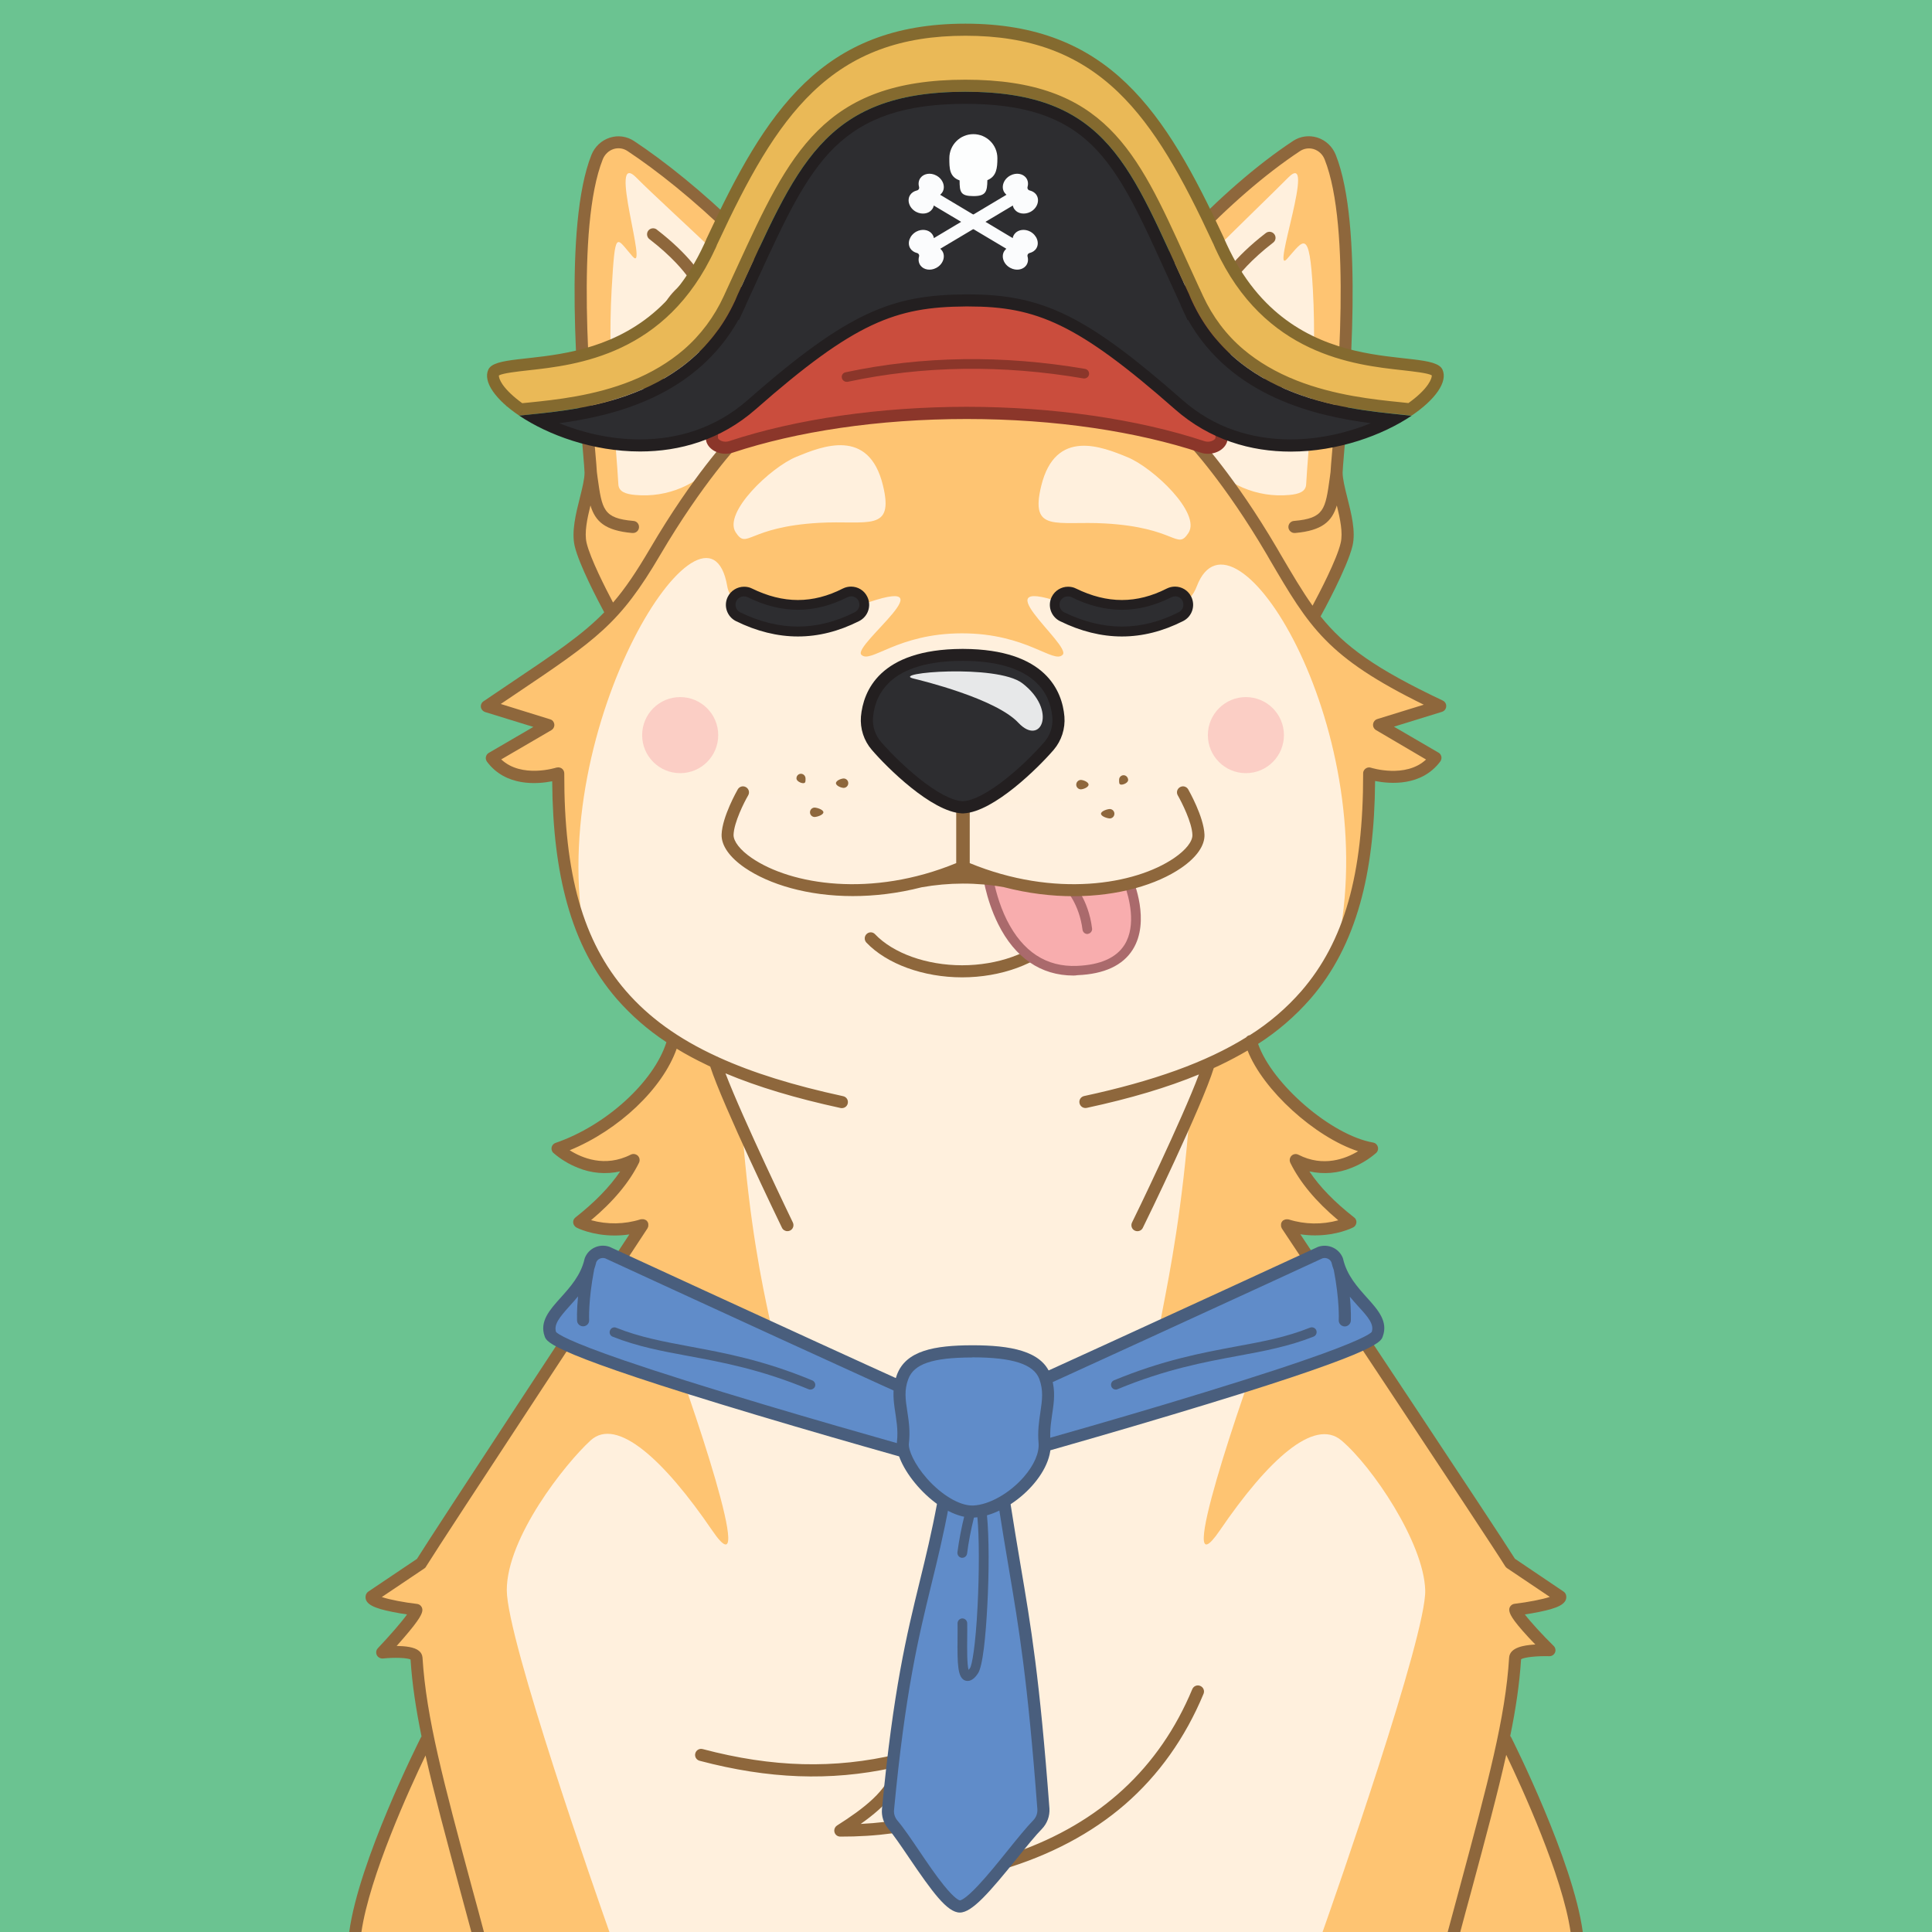 <?xml version="1.0" standalone="no"?>
<!-- Good Boi #2417 - Attributes: Emerald, Sleepy, Tie, Pirates Hat, Tongue - GoodBoiSociety.io - So NFT! Much doge! Very vector! -->
<!DOCTYPE svg PUBLIC "-//W3C//DTD SVG 1.1//EN"
 "http://www.w3.org/Graphics/SVG/1.1/DTD/svg11.dtd">
<!-- Created with svg_stack (http://github.com/astraw/svg_stack) -->
<svg xmlns="http://www.w3.org/2000/svg" xmlns:sodipodi="http://sodipodi.sourceforge.net/DTD/sodipodi-0.dtd" xmlns:dc="http://purl.org/dc/elements/1.1/" xmlns:cc="http://creativecommons.org/ns#" xmlns:rdf="http://www.w3.org/1999/02/22-rdf-syntax-ns#" xmlns:inkscape="http://www.inkscape.org/namespaces/inkscape" version="1.1" width="1600.0" height="1600.0">
  <defs/>
  <g id="id0:id0" transform="matrix(1.0,0,0,1.0,0.0,0.0)"><sodipodi:namedview pagecolor="#ffffff" bordercolor="#666666" borderopacity="1" objecttolerance="10" gridtolerance="10" guidetolerance="10" inkscape:pageopacity="0" inkscape:pageshadow="2" inkscape:window-width="1848" inkscape:window-height="1016" id="namedview7" showgrid="false" inkscape:zoom="0.1475" inkscape:cx="800" inkscape:cy="800" inkscape:window-x="72" inkscape:window-y="27" inkscape:window-maximized="1" inkscape:current-layer="layer1"/>
<style type="text/css" id="id0:style2">
	.st0{fill:#6BC391;}
</style>

<g inkscape:groupmode="layer" id="id0:layer1" inkscape:label="Emerald"><rect x="0" y="0" class="st0" width="1600" height="1600" id="id0:rect4" style="fill:#6bc391"/></g></g>
  <g id="id1:id1" transform="matrix(1.0,0,0,1.0,0.0,0.0)"><sodipodi:namedview pagecolor="#ffffff" bordercolor="#666666" borderopacity="1" objecttolerance="10" gridtolerance="10" guidetolerance="10" inkscape:pageopacity="0" inkscape:pageshadow="2" inkscape:window-width="1848" inkscape:window-height="1016" id="namedview47" showgrid="false" inkscape:zoom="1.3559163" inkscape:cx="750.05865" inkscape:cy="1077.7477" inkscape:window-x="72" inkscape:window-y="27" inkscape:window-maximized="1" inkscape:current-layer="layer1"/>
<style type="text/css" id="id1:style2">
	.st0{fill:#FFF0DD;}
	.st1{fill:#FEC472;}
	.st2{ fill:#F8ADAE;enable-background:new    ;}
	.st3{fill:#8E673C;}
	.st4{fill:#2D2D30;}
	.st5{fill:#231F20;}
	.st6{fill:#E7E8E9;}
</style>

<g inkscape:groupmode="layer" id="id1:layer1" inkscape:label="Layer 1"><g transform="translate(0,3.7353496e-5)" id="id1:Layer_2_1_"><g id="id1:Doge_Base"><path inkscape:connector-curvature="0" class="st0" d="m 348.6,1333 c -0.3,6.1 -28.2,35.5 -28.2,35.5 0,0 27.9,-2.9 28.4,4.4 1.3,21.3 4.6,43.1 9.8,67.8 l -1.6,0.3 c 0,0 -50.6,100.2 -58.8,159 h 1011.4 c -8.2,-58.8 -58.8,-159 -58.8,-159 l -2,-0.4 c 5.2,-24.7 8.5,-46.4 9.8,-67.7 0.4,-7.3 28.4,-6.3 28.4,-6.3 0,0 -27.9,-27.5 -28.2,-33.6 0,0 37.9,-4.5 37.2,-10.8 0,0 -37.6,-21.9 -41.2,-27.7 -11.9,-19.5 -180.9,-273 -185.1,-279.9 23.6,9.7 52.5,-2.4 52.5,-2.4 -22.2,-17.3 -36.9,-34.5 -45.2,-51.4 34.2,17.4 63.1,-9.6 63.1,-9.6 -41.5,-6.7 -90.9,-53.9 -100.3,-89 46.6,-30.7 98.6,-107.7 97.8,-221.6 0,0 36.6,12 55,-12.8 l -46.7,-27.3 50.7,-15.6 c -73,-34.5 -95.4,-56.4 -119.9,-95.3 l 16.6,18.1 c 0,0 21.5,-39 25.7,-56.8 4.2,-17.8 -8.3,-44.6 -8.3,-59.5 0,-13.3 21.8,-193.2 -5.3,-261.2 -4.5,-11.4 -17.9,-15.7 -27.9,-9.1 -58.1,38.4 -125.7,109 -171.8,182.6 l 2.5,2.7 c -29.7,-2.6 -62.7,2.2 -105.1,2.2 h -3 c -39.8,0 -71.3,-4.3 -99.6,-2.6 l 2.8,-3 C 657.2,229.4 584.2,159.6 526.1,121.2 c -10,-6.6 -23.3,-2.2 -27.9,9.1 -27,67.8 -5.2,247.7 -5.2,261 0,14.9 -12.5,41.8 -8.3,59.5 4.2,17.7 25.7,56.8 25.7,56.8 l 4.3,-4.6 c -22.4,25.8 -49.2,42.4 -107.6,81.8 l 50.7,15.6 -46.7,27.3 c 18.4,24.7 55,12.8 55,12.8 -8.2,96.1 31.2,184.2 95.1,221.1 -9.5,35.2 -26.8,59.3 -95.8,89.5 0,0 28.9,27 63.1,9.6 -8.3,17 -23,34.1 -45.2,51.4 0,0 22.7,11.7 52.5,2.4 0,0 -171.2,260.1 -183.2,279.9 -3.6,5.9 -41.2,27.7 -41.2,27.7 -0.7,6.4 37.2,10.9 37.2,10.9 z M 536,1014.8 c 0.2,0.3 0.1,0.1 0,0 z" id="id1:path4" style="fill:#fff0dd"/><path inkscape:connector-curvature="0" class="st1" d="m 344.7,1333 c -0.3,6.1 -28.2,35.5 -28.2,35.5 0,0 27.9,-2.9 28.4,4.4 1.3,21.3 4.6,43.1 9.8,67.8 l -1.6,0.3 c 0,0 -50.6,100.2 -58.8,159 h 210.4 c -9.6,-27.1 -85,-242.3 -85,-283.1 0,-43.6 48.2,-104.6 69.4,-124 21.8,-19.9 61.1,16.5 100.6,74.4 39.5,57.9 -18.8,-113.8 -39.5,-166.8 -20.7,-53 -6.5,-16 83.5,21.5 22.6,9.4 -6.9,-28 -19.1,-187.8 L 594,884.6 c -21.5,-10 -3.5,-2.2 -36.5,-23 v 0 c -9.5,35.2 -26.8,59.3 -95.8,89.5 0,0 28.9,27 63.1,9.6 -8.3,17 -23,34.1 -45.2,51.4 0,0 22.7,11.7 52.5,2.4 0,0 -171.2,260.1 -183.3,279.9 -3.6,5.9 -41.2,27.7 -41.2,27.7 -0.7,6.4 37.1,10.9 37.1,10.9 z" id="id1:path6" style="fill:#fec472"/><circle class="st2" cx="1031.8" cy="608.8" r="31.5" id="id1:circle8" style="opacity:1;fill:#fbcec5;enable-background:new;stroke:none;fill-opacity:1"/><circle class="st2" cx="563.3" cy="608.8" r="31.5" id="id1:circle10" style="opacity:1;fill:#fbcec5;enable-background:new;stroke:none;fill-opacity:1"/><path inkscape:connector-curvature="0" class="st1" d="m 1192.7,584.8 c -73,-34.5 -95.4,-56.4 -119.9,-95.3 l 16.6,18.1 c 0,0 21.5,-39 25.7,-56.8 4.2,-17.8 -8.3,-44.6 -8.3,-59.5 0,-13.3 21.8,-193.2 -5.3,-261.2 -4.5,-11.4 -17.9,-15.7 -27.9,-9.1 -58,38.4 -125.6,109 -171.7,182.5 l 2.5,2.7 c -29.7,-2.6 -62.7,2.2 -105.1,2.2 h -3 c -39.8,0 -71.3,-4.3 -99.6,-2.6 l 2.8,-3 C 653.4,229.2 580.4,159.4 522.3,121 c -10,-6.6 -23.3,-2.2 -27.9,9.1 -27.1,68.1 -5.3,248 -5.3,261.2 0,14.9 -12.5,41.8 -8.3,59.5 4.2,17.7 25.7,56.8 25.7,56.8 l 4.3,-4.6 c -22.4,25.8 -49.2,42.4 -107.6,81.8 l 50.7,15.6 -46.7,27.3 c 18.4,24.7 55,12.8 55,12.8 -4.3,49.7 4.2,97.2 22.2,136.6 -33.7,-177.6 101.8,-385.7 117.9,-291.5 2.9,17 22.4,15.3 22.4,15.3 h 88.6 c 76.7,-27.8 -7.6,33.4 0,41.3 7.6,7.9 29.6,-17.7 83.4,-17.7 53.8,0 75.8,25.7 83.4,17.7 7.6,-8 -72.4,-69.1 4.3,-41.3 H 973 c 0,0 12,0.8 18.1,-15.3 30,-78.5 151.6,113.9 117.9,291.5 l 0.8,1.1 c 15.8,-36.9 25.2,-83.7 23.9,-137.7 0,0 36.6,12 55,-12.8 L 1142,600.4 Z M 678.2,433 c -59.3,3.4 -59.2,22.6 -68.9,7.9 -10.7,-16.3 29,-53.9 50.2,-62.6 21.2,-8.7 60,-24.5 71.7,23.6 9.6,39.3 -12.9,28.8 -53,31.1 z m 306,8.4 c -9.7,14.7 -9.6,-4.5 -68.9,-7.9 -40.1,-2.3 -62.6,8.2 -53,-31.1 11.7,-48.1 50.5,-32.4 71.6,-23.7 21.1,8.7 61,46.3 50.3,62.7 z" id="id1:path12" style="fill:#fec472"/><path inkscape:connector-curvature="0" class="st0" d="m 615.3,352.2 c 6.4,-15.8 6.4,-33.3 1.4,-49.6 -1.8,-5.7 0.5,-9.9 12.2,-8.8 31.3,3 43.1,12.3 29.6,-13.6 -13.5,-25.9 -106.8,-108 -131.4,-133 -24.6,-25 10.5,80.6 -3.2,65.2 -13.7,-15.4 -14.4,-24.4 -17.4,28 -3.6,65 4,130.5 5.6,160.7 0.3,6.2 6.2,8.1 13.9,8.8 26.6,2.5 52.8,-8.6 69.3,-29.6 4.7,-5.9 9.1,-11.2 13.2,-16 3.2,-3.6 5,-7.7 6.8,-12.1 z" id="id1:path14" style="fill:#fff0dd"/><path inkscape:connector-curvature="0" class="st0" d="m 978.5,352.2 c -6.4,-15.8 -6.4,-33.3 -1.4,-49.6 1.8,-5.7 -0.5,-9.9 -12.2,-8.8 -31.3,3 -37.4,12.3 -23.9,-13.6 13.5,-25.9 101.1,-108 125.7,-133 24.6,-25 -14.5,82.6 -0.8,67.2 13.7,-15.4 18.5,-26.5 21.4,26 3.6,65 -4,130.5 -5.6,160.7 -0.3,6.2 -6.2,8.1 -13.9,8.8 -26.6,2.5 -52.8,-8.6 -69.3,-29.6 -4.7,-5.9 -9.1,-11.2 -13.2,-16 -3.3,-3.6 -5.1,-7.7 -6.8,-12.1 z" id="id1:path16" style="fill:#fff0dd"/><path inkscape:connector-curvature="0" class="st3" d="m 828.4,1548.8 c -2.8,0 -5,-2.2 -5,-5 0,-1.2 0.4,-2.4 1.2,-3.3 12.6,-14.5 21.5,-36.6 26.5,-65.7 -44.5,31.3 -95.4,46.4 -155.2,46.2 -2.8,0 -5,-2.2 -5,-5 0,-1.7 0.9,-3.3 2.3,-4.2 21.3,-13.5 42.8,-29.5 45.8,-47.7 -51.5,11.1 -102.4,9.2 -159.6,-5.9 -2.7,-0.7 -4.3,-3.4 -3.6,-6.1 0.7,-2.7 3.4,-4.3 6.1,-3.6 57.9,15.3 109.1,16.6 161.2,4.3 2.7,-0.6 5.4,1 6,3.7 0.1,0.3 0.1,0.5 0.1,0.8 1.4,21.2 -15.2,38.2 -36.4,53.2 54.5,-2.7 101,-19.5 141.8,-51 2.2,-1.7 5.3,-1.3 7,0.9 0.8,1 1.2,2.4 1,3.7 -3.8,29.1 -11.1,52.6 -21.6,70 70,-24.5 119.2,-69.9 146.4,-135.2 1.1,-2.6 4,-3.8 6.6,-2.7 2.6,1.1 3.8,4 2.7,6.6 -15.2,36.5 -37.1,67.3 -65.1,91.6 -27.6,23.9 -62,42.1 -102,54 -0.2,0.3 -0.7,0.4 -1.2,0.4 z" id="id1:path18" style="fill:#8e673c"/><path inkscape:connector-curvature="0" class="st3" d="m 796.8,809.4 c -32.1,0 -62.5,-11.1 -79.4,-28.9 -1.8,-2.1 -1.7,-5.2 0.4,-7.1 2,-1.8 5,-1.7 6.8,0.2 15.1,15.9 42.8,25.8 72.2,25.8 29.4,0 57.1,-9.9 72.2,-25.8 2,-1.9 5.1,-1.9 7.1,0 1.9,1.9 1.9,4.9 0.2,6.8 -17,17.9 -47.4,29 -79.5,29 z" id="id1:path20" style="fill:#8e673c"/><path inkscape:connector-curvature="0" class="st3" d="m 1044.1,371.8 c -2.2,0 -4.2,-1.5 -4.8,-3.6 -5.4,-18.3 1.7,-32.1 8.4,-43.3 -7.7,4.2 -16.8,9.2 -23.3,12.6 -7.4,3.9 -16.8,7.7 -23.9,2.6 -8.4,-5.9 -10,-21.2 -5.5,-51.2 0.4,-2.5 2.5,-4.3 5,-4.3 3.9,0 9.5,-0.4 14,-0.7 l -15.2,-29.7 c -1.2,-2.5 -0.2,-5.5 2.2,-6.7 1.2,-0.6 2.5,-0.7 3.8,-0.3 10.2,3.3 20.7,7.3 29.5,15.1 -2.8,-7.7 -9,-13.2 -15.3,-18.8 -2.5,-2.2 -4.8,-4.2 -6.9,-6.4 -1.5,-1.6 -1.8,-4 -0.8,-5.9 0.4,-0.7 9.6,-17.1 37,-38.2 2.2,-1.7 5.3,-1.3 7,0.9 1.7,2.2 1.3,5.3 -0.9,7 -18.7,14.4 -28.4,26.5 -32.3,32 1.1,1 2.3,2.1 3.5,3.1 10.3,9.1 23.1,20.5 19.8,42.3 -0.4,2.7 -3,4.6 -5.7,4.2 -1.5,-0.2 -2.8,-1.1 -3.5,-2.4 -5.9,-9.9 -13.6,-15.2 -22.6,-19.1 l 12.7,24.9 c 1.3,2.5 0.3,5.5 -2.2,6.7 -0.6,0.3 -1.2,0.5 -1.8,0.5 -0.5,0 -10.2,1 -18,1.4 -4,29.5 0,36 2,37.4 2,1.4 6.6,0.3 13.5,-3.3 13.4,-7.1 38.1,-20.8 38.4,-20.9 2.4,-1.3 5.5,-0.4 6.8,2.1 0.7,1.3 0.8,2.8 0.2,4.2 -2,4.6 -4.4,9 -7.2,13.2 -6.8,11 -13.7,22.5 -9.1,38.1 0.8,2.6 -0.7,5.4 -3.4,6.2 -0.5,0.3 -1,0.4 -1.4,0.3 z" id="id1:path22" style="fill:#8e673c"/><path inkscape:connector-curvature="0" class="st3" d="m 548.1,368.8 c -2.8,0 -5,-2.2 -5,-5 0,-0.5 0.1,-1 0.2,-1.4 4.6,-15.6 -2.3,-27 -9.1,-38.1 -2.7,-4.2 -5.1,-8.6 -7.2,-13.2 -1,-2.6 0.2,-5.5 2.7,-6.5 1.4,-0.6 3,-0.5 4.3,0.3 0.2,0.1 24.9,13.8 38.4,20.9 6.9,3.6 11.5,4.8 13.5,3.3 2,-1.5 6,-7.9 2,-37.4 -7.8,-0.3 -17.5,-1.3 -18,-1.4 -2.8,-0.3 -4.8,-2.7 -4.5,-5.4 0.1,-0.6 0.2,-1.2 0.5,-1.8 l 12.8,-24.9 c -9,3.9 -16.7,9.2 -22.6,19.1 -1.4,2.4 -4.5,3.2 -6.8,1.8 -1.3,-0.8 -2.2,-2.1 -2.4,-3.6 -3.3,-21.9 9.5,-33.2 19.8,-42.3 1.2,-1.1 2.4,-2.1 3.5,-3.1 -3.9,-5.5 -13.5,-17.5 -32.3,-32 -2.2,-1.6 -2.7,-4.8 -1.1,-7 1.6,-2.2 4.8,-2.7 7,-1.1 0.1,0 0.1,0.1 0.2,0.2 27.4,21.1 36.6,37.5 37,38.2 1.1,1.9 0.7,4.3 -0.8,5.9 -2.1,2.2 -4.4,4.2 -6.9,6.4 -6.4,5.7 -12.5,11.1 -15.3,18.8 8.8,-7.8 19.3,-11.8 29.5,-15.1 2.6,-0.8 5.4,0.6 6.3,3.2 0.4,1.2 0.3,2.6 -0.3,3.8 L 578.3,281 c 4.5,0.4 10.1,0.7 14,0.7 2.5,0 4.6,1.8 4.9,4.3 4.5,30 2.8,45.3 -5.5,51.2 -7.2,5.1 -16.6,1.2 -23.9,-2.6 -6.5,-3.4 -15.6,-8.4 -23.3,-12.6 6.7,11.2 13.8,25 8.4,43.3 -0.7,2 -2.6,3.5 -4.8,3.5 z" id="id1:path24" style="fill:#8e673c"/><path inkscape:connector-curvature="0" class="st4" d="m 928.8,531.8 c -22.4,0 -39.3,-18.8 -39.3,-31.1 0,-3.9 3,-10.9 9.8,-17.7 8.4,-8.5 19.2,-13.3 29.5,-13.3 17.7,0 33.7,23.4 38.2,30.5 0.5,0.8 0.6,1.7 0.3,2.6 -3.1,8.8 -12.9,29 -38.5,29 z" id="id1:path26" style="fill:#2d2d30"/><path inkscape:connector-curvature="0" class="st5" d="m 928.8,474.7 c 11.8,0 24.9,14 33.4,27.4 -2.1,5.6 -5.2,10.7 -9.3,15 -6.4,6.5 -14.3,9.7 -24.1,9.7 -9.1,-0.2 -17.9,-3.6 -24.7,-9.7 -5.8,-5.1 -9.6,-11.6 -9.6,-16.4 0,-2.2 2.3,-8 8.4,-14.2 7.4,-7.5 16.9,-11.8 25.9,-11.8 m 0,-10 c -24.5,0 -44.4,23.1 -44.3,36.1 0,15.6 19.8,36.1 44.3,36.1 29,0 40,-23.2 43.2,-32.4 0.8,-2.3 0.5,-4.8 -0.8,-6.9 -5.5,-8.8 -22.4,-32.9 -42.4,-32.9 z" id="id1:path28" style="fill:#231f20"/><path inkscape:connector-curvature="0" class="st4" d="m 669.1,531.8 c -25.6,0 -35.4,-20.3 -38.5,-29 -0.3,-0.9 -0.2,-1.8 0.3,-2.6 4.5,-7.2 20.5,-30.5 38.2,-30.5 10.3,0 21,4.9 29.5,13.3 6.8,6.8 9.8,13.8 9.8,17.7 0,12.3 -16.9,31.1 -39.3,31.1 z" id="id1:path30" style="fill:#2d2d30"/><path inkscape:connector-curvature="0" class="st5" d="m 669.1,474.7 c 9,0 18.4,4.3 25.9,11.8 6.1,6.1 8.4,12 8.4,14.2 0,4.8 -3.8,11.3 -9.6,16.4 -6.8,6.1 -15.6,9.5 -24.7,9.7 -9.8,0 -17.7,-3.2 -24.1,-9.7 -4.1,-4.3 -7.3,-9.4 -9.3,-15 8.5,-13.4 21.6,-27.4 33.4,-27.4 m 0,-10 c -20,0 -36.9,24.1 -42.4,32.9 -1.3,2.1 -1.6,4.6 -0.8,6.9 3.2,9.2 14.2,32.4 43.2,32.4 24.5,0 44.2,-20.5 44.3,-36.1 0.1,-12.9 -19.8,-36.1 -44.3,-36.1 z" id="id1:path32" style="fill:#231f20"/><ellipse class="st6" cx="923.5" cy="492.8" rx="12" ry="12.4" id="id1:ellipse34" style="fill:#e7e8e9"/><ellipse class="st6" cx="671.4" cy="492.8" rx="12" ry="12.4" id="id1:ellipse36" style="fill:#e7e8e9"/><path inkscape:connector-curvature="0" class="st1" d="m 966.3,1122 c 90,-37.4 104.1,-74.4 83.5,-21.5 -20.6,52.9 -79,224.7 -39.5,166.8 39.5,-57.9 78,-93.5 100.6,-74.4 25.4,21.4 68.2,84.6 69.4,124 1.2,37 -75.3,255.7 -85,283.1 h 210.4 c -8.2,-58.8 -58.8,-159 -58.8,-159 l -1.6,-0.3 c 5.2,-24.7 8.5,-46.4 9.8,-67.8 0.4,-7.3 28.4,-6.3 28.4,-6.3 0,0 -27.9,-27.5 -28.2,-33.6 0,0 37.9,-4.5 37.2,-10.8 0,0 -37.6,-21.9 -41.2,-27.7 -12.1,-19.8 -183.3,-279.9 -183.3,-279.9 29.7,9.2 52.5,-2.4 52.5,-2.4 -22.2,-17.3 -36.9,-34.5 -45.2,-51.4 34.2,17.4 63.1,-9.6 63.1,-9.6 -59.5,-18.8 -88.7,-53.3 -101.6,-85.9 -25.8,15.9 -16,7.3 -36.1,16.7 l -15.4,39.3 c -12.2,159.7 -41.6,210.1 -19,200.7 z" id="id1:path38" style="fill:#fec472"/><path inkscape:connector-curvature="0" class="st1" d="m 1036.8,865.2 v 0 c 1.8,-1.1 3.7,-2.3 5.8,-3.6 z" id="id1:path40" style="fill:#fec472"/><path inkscape:connector-curvature="0" class="st3" d="m 324.9,1334.9 c 4.4,0.9 8.7,1.6 12.2,2.1 -4.8,6.7 -15,18.3 -24.2,28 -1.9,2 -1.8,5.2 0.2,7.1 1.1,1 2.5,1.5 4,1.4 9.5,-1 19.9,-0.6 22.9,0.8 1.3,20.2 4.4,40.8 9.1,63.8 -0.2,0.2 -0.3,0.5 -0.5,0.7 -2.1,4.2 -51.5,102.4 -59.4,161.3 h 10.1 c 6.7,-46.3 40.1,-119.3 53.1,-146.3 7,31.2 16.7,67.1 28.8,112.2 2.9,10.8 6,22.2 9.2,34.1 h 10.4 c -3.4,-12.9 -6.7,-25.1 -9.9,-36.7 -23.6,-87.8 -37.9,-140.8 -41,-190.7 -0.2,-2.2 -1.2,-4.2 -2.9,-5.5 -3.7,-3.2 -11.4,-4 -18.5,-4.1 1.8,-2 3.8,-4.3 5.8,-6.6 14,-16.2 15.3,-20.3 15.5,-23 0.1,-2.6 -1.8,-4.9 -4.4,-5.2 -10.5,-1.2 -22.7,-3.5 -29.2,-5.7 l 35.4,-23.8 c 0.6,-0.4 1.1,-1 1.4,-1.7 11.9,-19.5 181.5,-277.2 183.2,-279.8 0,-0.1 0.1,-0.1 0.1,-0.2 0,-0.1 0.2,-0.3 0.2,-0.5 0,-0.2 0.1,-0.3 0.2,-0.4 0.1,-0.1 0.1,-0.3 0.1,-0.5 0,-0.2 0.1,-0.3 0.1,-0.5 0,-0.2 0,-0.3 0,-0.5 0,-0.2 0,-0.3 0,-0.5 0,-0.2 0,-0.3 0,-0.5 0,-0.2 -0.1,-0.3 -0.1,-0.5 0,-0.1 0,-0.2 0,-0.2 0,-0.1 -0.1,-0.1 -0.1,-0.2 -0.1,-0.2 -0.1,-0.3 -0.2,-0.5 -0.1,-0.1 -0.1,-0.3 -0.2,-0.4 -0.1,-0.1 -0.2,-0.3 -0.3,-0.4 -0.1,-0.1 -0.2,-0.3 -0.3,-0.4 -0.1,-0.1 -0.2,-0.2 -0.3,-0.3 -0.1,-0.1 -0.3,-0.2 -0.4,-0.3 l -0.2,-0.1 -0.2,-0.1 -0.5,-0.2 -0.4,-0.2 -0.5,-0.1 c -0.2,0 -0.3,-0.1 -0.5,-0.1 h -0.5 -0.5 -0.5 l -0.5,0.1 h -0.2 c -13.3,4.2 -27.6,4.4 -41,0.7 18.5,-15.5 31.8,-31.5 39.7,-47.6 1.2,-2.5 0.2,-5.5 -2.3,-6.7 -1.4,-0.7 -3.1,-0.7 -4.5,0 -21.6,11 -40.8,2.6 -50.6,-3.6 40.7,-16.7 76.9,-51 88.6,-84.1 7.7,4.7 15.9,9.1 24.7,13.3 1,0.5 2.1,1 3.1,1.5 10.2,31.6 57.3,129.2 59.4,133.5 0.8,1.7 2.6,2.8 4.5,2.8 0.8,0 1.5,-0.2 2.2,-0.5 2.5,-1.2 3.5,-4.2 2.3,-6.7 0,0 0,0 0,0 -0.5,-1 -41.5,-86 -55.8,-123.5 26.7,11.2 58,20.6 95.3,28.7 0.3,0.1 0.7,0.1 1.1,0.1 2.8,0 5,-2.2 5,-5 0,-2.4 -1.6,-4.4 -4,-4.9 -41.1,-8.9 -75,-19.4 -103.1,-32.2 -0.5,-0.3 -1,-0.6 -1.5,-0.7 -32,-14.7 -56.4,-32.5 -75.2,-54.2 -35.5,-41 -51.3,-96.6 -51.1,-180.2 0,-2.8 -2.2,-5 -5,-5 -0.5,0 -1.1,0.1 -1.6,0.2 -0.3,0.1 -28.7,9.1 -45.6,-6.8 l 41.5,-24.2 c 2.4,-1.4 3.2,-4.5 1.8,-6.8 -0.6,-1.1 -1.6,-1.9 -2.8,-2.2 l -40.9,-12.7 10.7,-7.2 c 69.2,-46.5 87.8,-59.1 121.4,-116.3 35.2,-59.9 65.2,-91.5 65.5,-91.8 1.8,-2.1 1.7,-5.2 -0.4,-7.1 -2,-1.7 -4.9,-1.7 -6.8,0.1 -1.2,1.3 -31,32.6 -66.8,93.7 -11.2,19 -20.4,32.8 -30.6,44.6 -6.1,-11.5 -18.9,-36.6 -21.9,-49.4 -2,-8.5 0.5,-20.1 3.2,-31 4,13.2 12,20.8 34.5,22.8 h 0.5 c 2.8,0.1 5.1,-2 5.2,-4.8 0.1,-2.8 -2,-5.1 -4.8,-5.2 v 0 c -24.8,-2.2 -25.8,-9.4 -29.5,-35.9 -0.2,-1.5 -0.4,-3 -0.6,-4.6 -0.1,-2.6 -0.6,-8.4 -1.4,-17.6 -4.4,-50.6 -16.1,-185.1 6.3,-241.4 1.6,-4 4.9,-7.2 9,-8.5 3.9,-1.2 8.1,-0.6 11.5,1.7 48.5,32.1 122.3,97.1 172.9,176 -21.4,1.7 -41.3,7.1 -61.5,20.5 -2.3,1.6 -2.8,4.7 -1.2,7 1.5,2.2 4.5,2.8 6.7,1.3 33.5,-22.3 65.7,-20.6 110.2,-18.2 14.7,0.8 31.4,1.7 49.5,1.7 h 3 c 18.1,0 34.8,-0.9 49.5,-1.7 44.5,-2.4 76.7,-4.1 110.3,18.2 2.3,1.5 5.4,0.9 6.9,-1.4 1.5,-2.3 0.9,-5.4 -1.4,-6.9 -18.3,-12.2 -36.4,-17.7 -55.5,-19.9 44.4,-69.4 109.7,-138.3 167.4,-176.5 3.4,-2.3 7.6,-2.9 11.5,-1.7 4.1,1.3 7.4,4.4 9,8.5 22.4,56.2 10.7,190.7 6.3,241.3 -0.8,9.2 -1.3,15 -1.4,17.6 -0.2,1.6 -0.4,3.1 -0.6,4.6 -3.7,26.6 -4.7,33.7 -29.5,35.9 -2.8,0.1 -4.9,2.5 -4.8,5.2 0.1,2.7 2.5,4.9 5.2,4.8 v 0 h 0.4 c 22.4,-2 30.5,-9.6 34.5,-22.8 2.7,10.9 5.2,22.6 3.2,31 -3.2,13.9 -18,42.1 -23.3,52 -8.7,-12.2 -16.9,-26.2 -26.9,-43.2 l -2.3,-4 C 1022,393.4 992.3,362 991,360.7 c -2,-1.9 -5.1,-1.9 -7.1,0.1 -1.8,1.9 -1.9,4.9 -0.1,6.8 0.3,0.3 30.3,31.9 65.4,91.8 l 2.3,4 c 32.9,56.1 47.3,80.8 127.6,120.2 l -38.5,11.9 c -2.6,0.8 -4.1,3.6 -3.3,6.3 0.4,1.2 1.2,2.2 2.2,2.8 L 1181,629 c -16.9,15.8 -45.3,6.9 -45.6,6.8 -2.6,-0.9 -5.4,0.6 -6.3,3.2 -0.2,0.5 -0.2,1 -0.2,1.6 0.1,83.6 -15.7,139.2 -51.2,180.2 -12.4,14.2 -26.8,26.5 -42.7,36.5 -0.1,0 -0.2,0 -0.3,0 -1.1,0.3 -2,0.9 -2.7,1.8 -33.2,20.6 -76.7,36.2 -134.2,48.6 -2.7,0.6 -4.4,3.2 -3.8,5.9 0.5,2.3 2.5,4 4.9,4 0.4,0 0.7,0 1.1,-0.1 36.2,-7.8 66.8,-16.9 92.9,-27.7 -13.5,36.3 -53.4,118.8 -55.3,122.4 -1.3,2.4 -0.5,5.5 1.9,6.8 2.4,1.3 5.5,0.5 6.8,-1.9 0,-0.1 0.1,-0.1 0.1,-0.2 2.1,-4 49.3,-101.3 58.8,-132.4 1.9,-0.9 3.8,-1.7 5.6,-2.6 7.9,-3.8 15.4,-7.8 22.4,-11.9 12.8,32.8 55.7,71.7 91.5,83.4 -10.1,6.1 -28.7,13.5 -49.4,2.9 -2.5,-1.3 -5.5,-0.3 -6.7,2.2 -0.7,1.4 -0.7,3.1 0,4.5 7.9,16.1 21.2,32.1 39.7,47.6 -13.4,3.7 -27.7,3.5 -41,-0.7 h -0.2 c -0.2,0 -0.3,-0.1 -0.5,-0.1 -0.2,0 -0.3,0 -0.5,0 h -0.5 -0.5 c -0.2,0 -0.3,0.1 -0.5,0.1 l -0.5,0.1 c -0.2,0.1 -0.3,0.1 -0.4,0.2 -0.2,0.1 -0.3,0.2 -0.5,0.2 l -0.2,0.1 -0.2,0.1 -0.4,0.3 c -0.1,0.1 -0.2,0.2 -0.3,0.3 -0.1,0.1 -0.2,0.2 -0.3,0.4 -0.1,0.1 -0.2,0.3 -0.3,0.4 -0.1,0.1 -0.2,0.3 -0.2,0.4 -0.1,0.2 -0.2,0.3 -0.2,0.5 0,0.1 -0.1,0.1 -0.1,0.2 0,0.1 0,0.2 0,0.2 0,0.2 -0.1,0.3 -0.1,0.5 0,0.2 0,0.3 0,0.5 0,0.2 0,0.3 0,0.5 0,0.2 0,0.3 0,0.5 0,0.2 0.1,0.3 0.1,0.5 0,0.2 0.1,0.3 0.1,0.5 0,0.1 0.1,0.3 0.2,0.4 0.1,0.2 0.2,0.3 0.2,0.5 0,0.1 0.1,0.1 0.1,0.2 1.7,2.6 173.1,260.3 185,279.8 0.4,0.6 0.9,1.1 1.5,1.5 l 35.4,23.8 c -6.1,2 -17.6,4.3 -29.2,5.7 -2.6,0.3 -4.6,2.6 -4.4,5.2 0.2,2.7 1.5,6.9 15.6,22.2 2.1,2.2 4.1,4.4 6,6.3 -0.9,0.1 -1.8,0.1 -2.8,0.2 -5,0.5 -18.3,1.7 -18.9,10.6 -3.1,50 -17.4,102.9 -41,190.7 -3.1,11.6 -6.4,23.8 -9.9,36.7 h 10.4 c 3.2,-11.9 6.2,-23.3 9.2,-34.1 12.2,-45.3 21.9,-81.4 28.9,-112.7 12.7,26.5 46.6,100.2 53.3,146.8 h 10.1 c -7.9,-58.8 -57.2,-157.1 -59.3,-161.3 -0.2,-0.4 -0.5,-0.7 -0.8,-1.1 4.7,-22.9 7.7,-43.5 9,-63.6 2.8,-1.7 13.4,-2.8 23.3,-2.5 2.8,0.1 5.1,-2.1 5.2,-4.8 0,-1.4 -0.5,-2.7 -1.5,-3.7 -9.1,-8.9 -19,-19.7 -23.9,-26.1 3.4,-0.5 7.7,-1.2 12,-2.1 14.3,-2.9 23.1,-6.2 22.3,-13.2 -0.2,-1.5 -1,-2.8 -2.2,-3.6 l -40.3,-27.2 c -14.3,-22.9 -145.4,-220.1 -177.7,-268.7 4,0.6 8.1,0.9 12.2,0.9 18.4,0 30.7,-6.2 31.5,-6.6 2.5,-1.3 3.4,-4.3 2.2,-6.7 -0.3,-0.6 -0.8,-1.2 -1.4,-1.6 -16,-12.5 -28.5,-25.3 -37,-38.1 11.7,2.6 23.9,1.6 35,-3 7.4,-2.9 14.3,-7.1 20.3,-12.3 2,-1.9 2.1,-5 0.2,-7.1 -0.7,-0.8 -1.7,-1.3 -2.8,-1.5 -34.7,-6.1 -83.6,-48.5 -95.2,-81.7 16.1,-10.3 30.7,-22.9 43.3,-37.3 19,-21.9 32.4,-47.8 41.2,-79 8,-28.5 12.1,-61.8 12.4,-101.4 12.2,2.4 38.4,4.7 54,-16.2 1.6,-2.2 1.2,-5.3 -1,-7 -0.1,-0.1 -0.3,-0.2 -0.5,-0.3 l -36.9,-21.5 39.8,-12.3 c 2.6,-0.8 4.1,-3.6 3.3,-6.3 -0.4,-1.3 -1.4,-2.4 -2.6,-3 -55.8,-26.4 -81.3,-44.8 -101.3,-69.8 0.1,-0.1 0.2,-0.3 0.3,-0.4 0.9,-1.6 21.9,-39.8 26.2,-58 2.8,-11.9 -1,-26.7 -4.3,-39.8 -2,-8 -3.9,-15.6 -3.9,-20.9 0,-1.9 0.6,-8.6 1.3,-17.2 4.5,-51.3 16.3,-187.5 -7,-245.9 -2.7,-6.8 -8.3,-12.1 -15.3,-14.3 -6.8,-2.1 -14.1,-1.1 -20,2.8 -60.1,39.7 -128.1,111.9 -173.2,184 -15.5,-0.8 -31.8,0.1 -49.5,1 -15.3,0.8 -31.2,1.7 -49,1.7 h -3 c -17.8,0 -33.7,-0.9 -49,-1.7 -15.3,-0.8 -29.7,-1.6 -43.4,-1.3 -0.1,-0.1 -0.1,-0.2 -0.2,-0.4 -51.3,-82 -128.3,-150 -178.5,-183.2 -5.9,-3.9 -13.2,-5 -20,-2.8 -7,2.2 -12.6,7.5 -15.3,14.3 -23.3,58.4 -11.4,194.6 -7,245.9 0.7,8.6 1.3,15.3 1.3,17.2 0,5.3 -1.9,12.9 -3.9,20.9 -3.3,13.1 -7,27.9 -4.3,39.8 3.6,15.5 19.3,45.3 24.5,55 -18.1,18.6 -40.5,33.7 -80.6,60.6 -6.1,4.1 -12.5,8.4 -19.4,13.1 -2.3,1.5 -2.9,4.7 -1.3,6.9 0.6,0.9 1.6,1.6 2.7,2 l 39.9,12.3 -36.9,21.5 c -2.4,1.4 -3.2,4.5 -1.8,6.8 0.1,0.2 0.2,0.3 0.3,0.5 15.6,20.9 41.8,18.6 54,16.2 0.3,39.6 4.4,72.8 12.4,101.4 8.7,31.2 22.2,57.1 41.2,79 12,13.7 25.8,25.7 41,35.7 -10.4,32.9 -50.1,69.1 -91.8,83.4 -2.6,0.9 -4,3.7 -3.1,6.3 0.3,0.8 0.7,1.5 1.3,2 6,5.2 12.9,9.4 20.3,12.3 11.1,4.6 23.3,5.6 35,3 -8.6,12.8 -21,25.5 -37,38.1 -2.2,1.7 -2.6,4.8 -0.8,7 0.4,0.6 1,1 1.6,1.4 0.7,0.4 13.1,6.6 31.5,6.6 4.1,0 8.2,-0.3 12.3,-0.9 -31.9,48.5 -161.7,245.9 -175.9,268.7 l -40.3,27.1 c -1.2,0.8 -2,2.2 -2.2,3.6 -1,7 7.7,10.3 22.1,13.2 z" id="id1:path42" style="fill:#8e673c"/></g></g></g></g>
  <g id="id2:id2" transform="matrix(1.0,0,0,1.0,0.0,0.0)"><sodipodi:namedview pagecolor="#ffffff" bordercolor="#666666" borderopacity="1" objecttolerance="10" gridtolerance="10" guidetolerance="10" inkscape:pageopacity="0" inkscape:pageshadow="2" inkscape:window-width="1848" inkscape:window-height="1016" id="namedview29" showgrid="false" inkscape:zoom="0.1475" inkscape:cx="800" inkscape:cy="800" inkscape:window-x="72" inkscape:window-y="27" inkscape:window-maximized="1" inkscape:current-layer="layer1"/>
<style type="text/css" id="id2:style2">
	.st0{fill:#FEC472;}
	.st1{fill:#FFF0DD;}
	.st2{fill:#2D2D30;}
	.st3{fill:#231F20;}
</style>






<g inkscape:groupmode="layer" id="id2:layer1" inkscape:label="Sleepy"><path inkscape:connector-curvature="0" class="st0" d="m 949.3,453.9 c 22.2,0.4 35.2,38.4 13.1,47.1 -21,1.5 -46.1,11.5 -65.7,2.1 -16.5,-9 -24,-27.5 -4.2,-38.4 13.9,-7.8 41.5,-13.2 56.8,-10.8 z" id="id2:path4" style="fill:#fec472"/><rect x="888.5" y="513.8" class="st1" width="92.7" height="33.5" id="id2:rect6" style="fill:#fff0dd"/><g transform="translate(3.0714623e-6,-3.0003274e-5)" id="id2:g14"><g id="id2:g12"><path inkscape:connector-curvature="0" class="st2" d="m 929.1,522.9 c -16.4,0 -33,-4.1 -49.5,-12.3 -2.6,-1.3 -4.6,-3.5 -5.6,-6.3 -0.9,-2.8 -0.8,-5.8 0.5,-8.4 1.9,-3.8 5.7,-6.1 9.9,-6.1 1.7,0 3.3,0.4 4.9,1.1 13.4,6.6 26.8,10 39.8,10 13,0 26.1,-3.3 39,-9.9 1.6,-0.8 3.2,-1.2 5,-1.2 4.2,0 7.9,2.3 9.8,6 2.7,5.4 0.6,12 -4.8,14.8 -16.1,8.2 -32.6,12.3 -49,12.3 z" id="id2:path8" style="fill:#2d2d30"/><path inkscape:connector-curvature="0" class="st3" d="m 973.1,485.8 v 8 c 2.7,0 5,1.5 6.2,3.8 0.8,1.7 1,3.6 0.4,5.3 -0.6,1.8 -1.8,3.2 -3.5,4.1 -15.5,7.9 -31.4,11.9 -47.1,11.9 -15.7,0 -31.8,-4 -47.8,-11.8 -1.7,-0.8 -2.9,-2.3 -3.5,-4 -0.6,-1.8 -0.5,-3.7 0.3,-5.3 1.2,-2.4 3.6,-3.9 6.3,-3.9 1.1,0 2.1,0.2 3.1,0.7 14,6.9 27.9,10.4 41.6,10.4 13.6,0 27.3,-3.5 40.8,-10.3 1,-0.5 2.1,-0.8 3.2,-0.8 v -8.1 m 0,0 c -2.3,0 -4.6,0.5 -6.8,1.6 -12.4,6.3 -24.7,9.5 -37.2,9.5 -12.5,0 -25.1,-3.2 -38,-9.5 -2.1,-1.1 -4.4,-1.5 -6.6,-1.5 -5.5,0 -10.9,3.1 -13.5,8.4 -3.7,7.4 -0.6,16.4 6.8,20.1 17.1,8.4 34.3,12.7 51.3,12.7 17.1,0 34,-4.3 50.8,-12.8 7.4,-3.8 10.3,-12.8 6.6,-20.2 -2.7,-5.3 -7.9,-8.3 -13.4,-8.3 z" id="id2:path10" style="fill:#231f20"/></g></g><path inkscape:connector-curvature="0" class="st0" d="m 683.6,453.9 c 23,0.4 36.6,38.4 13.6,47.1 -21.8,1.5 -47.9,11.5 -68.1,2.1 -17.1,-9 -24.9,-27.5 -4.4,-38.4 14.4,-7.8 43.1,-13.2 58.9,-10.8 z" id="id2:path16" style="fill:#fec472"/><rect x="619.3" y="513.8" class="st1" width="92.7" height="33.5" id="id2:rect18" style="fill:#fff0dd"/><g transform="translate(3.0714623e-6,-3.0003274e-5)" id="id2:g26"><g id="id2:g24"><path inkscape:connector-curvature="0" class="st2" d="m 660.9,522.9 c -16.4,0 -33,-4.1 -49.5,-12.3 -2.6,-1.3 -4.6,-3.5 -5.6,-6.3 -0.9,-2.8 -0.8,-5.8 0.5,-8.4 1.9,-3.8 5.7,-6.1 9.9,-6.1 1.7,0 3.3,0.4 4.9,1.1 13.4,6.6 26.8,10 39.8,10 13,0 26.1,-3.3 39,-9.9 1.6,-0.8 3.2,-1.2 5,-1.2 4.2,0 7.9,2.3 9.8,6 1.3,2.6 1.6,5.6 0.7,8.4 -0.9,2.8 -2.9,5.1 -5.5,6.4 -16.1,8.2 -32.6,12.3 -49,12.3 z" id="id2:path20" style="fill:#2d2d30"/><path inkscape:connector-curvature="0" class="st3" d="m 704.8,485.8 v 8 c 2.7,0 5,1.5 6.2,3.8 0.8,1.7 1,3.6 0.4,5.3 -0.6,1.8 -1.8,3.2 -3.5,4.1 -15.5,7.9 -31.4,11.9 -47.1,11.9 -15.7,0 -31.8,-4 -47.8,-11.8 -1.7,-0.8 -2.9,-2.3 -3.5,-4 -0.6,-1.8 -0.5,-3.7 0.3,-5.3 1.2,-2.4 3.6,-3.9 6.3,-3.9 1.1,0 2.1,0.2 3.1,0.7 14,6.9 27.9,10.4 41.6,10.4 13.6,0 27.3,-3.5 40.8,-10.3 1,-0.5 2.1,-0.8 3.2,-0.8 v -8.1 m 0,0 c -2.3,0 -4.6,0.5 -6.8,1.6 -12.4,6.3 -24.7,9.5 -37.2,9.5 -12.5,0 -25.1,-3.2 -38,-9.5 -2.1,-1.1 -4.4,-1.5 -6.6,-1.5 -5.5,0 -10.9,3.1 -13.5,8.4 -3.7,7.4 -0.6,16.4 6.8,20.1 17.1,8.4 34.3,12.7 51.3,12.7 17.1,0 34,-4.3 50.8,-12.8 7.4,-3.8 10.3,-12.8 6.6,-20.2 -2.6,-5.3 -7.9,-8.3 -13.4,-8.3 z" id="id2:path22" style="fill:#231f20"/></g></g></g></g>
  <g id="id3:id3" transform="matrix(1.0,0,0,1.0,0.0,0.0)"><sodipodi:namedview pagecolor="#ffffff" bordercolor="#666666" borderopacity="1" objecttolerance="10" gridtolerance="10" guidetolerance="10" inkscape:pageopacity="0" inkscape:pageshadow="2" inkscape:window-width="1848" inkscape:window-height="1016" id="namedview57" showgrid="false" inkscape:zoom="0.52080759" inkscape:cx="972.91584" inkscape:cy="650.7571" inkscape:window-x="72" inkscape:window-y="27" inkscape:window-maximized="1" inkscape:current-layer="layer1"/>
<style type="text/css" id="id3:style2">
	.st0{fill:#608CC9;}
	.st1{fill:#495E7D;}
</style>











<g inkscape:groupmode="layer" id="id3:layer1" inkscape:label="Tie"><path inkscape:connector-curvature="0" class="st0" d="m 801.5,1170.3 c 4.9,-0.7 291.9,-133 291.9,-133 5.7,-1.9 11.9,0.9 14,6.4 7.1,30.7 39.9,42.8 33.2,61.4 -6.7,18.6 -339.1,109.9 -339.1,109.9" id="id3:path4" style="fill:#608cc9"/><path inkscape:connector-curvature="0" class="st0" d="m 794.9,1170.3 c -4.9,-0.7 -291.9,-133 -291.9,-133 -5.7,-1.9 -11.9,0.9 -14,6.4 -7.1,30.7 -39.9,42.8 -33.2,61.4 6.7,18.6 339.1,109.8 339.1,109.8" id="id3:path6" style="fill:#608cc9"/><path inkscape:connector-curvature="0" class="st1" d="m 1132.1,1074.7 c -7.8,-8.7 -16.7,-18.5 -19.8,-32.1 l -0.2,-0.7 c -3.1,-8 -12,-12.1 -20.3,-9.4 l -0.5,0.2 c -77.8,35.9 -281.2,129.4 -291,132.7 -0.8,0.2 -1.5,0.6 -2.1,1.1 -0.6,-0.5 -1.3,-0.9 -2.1,-1.1 -9.8,-3.3 -213.2,-96.8 -291,-132.7 l -0.5,-0.2 c -8.3,-2.8 -17.2,1.3 -20.3,9.4 l -0.2,0.7 c -3.1,13.6 -12,23.4 -19.8,32.1 -9.1,10.1 -17.7,19.7 -13.2,32.1 1.8,4.9 5,14 175.3,65 83,24.9 166.3,47.7 167.1,48 0.4,0.1 0.9,0.2 1.3,0.2 1.2,0 2.3,-0.5 3.2,-1.2 0.9,0.8 2.1,1.3 3.4,1.3 0.4,0 0.9,-0.1 1.3,-0.2 0.8,-0.2 84.1,-23.1 167.1,-48 170.3,-51 173.6,-60.1 175.3,-65 4.7,-12.5 -3.9,-22.1 -13,-32.2 z m -331.3,90.6 c -0.1,0 -0.3,0 -0.4,0.1 0.2,0 0.3,0 0.4,-0.1 z m -4.8,0.1 c -0.1,0 -0.3,-0.1 -0.4,-0.1 0.1,0.1 0.2,0.1 0.4,0.1 z m 340,-62.3 c -1.5,1.6 -9.9,7.6 -57.1,23.8 -28.7,9.9 -67.5,22.1 -115.4,36.5 -81.7,24.4 -162.4,46.6 -163.3,46.8 -0.7,0.2 -1.4,0.6 -1.9,1 -0.6,-0.5 -1.2,-0.9 -2,-1.1 -0.8,-0.2 -81.6,-22.4 -163.2,-46.8 -47.9,-14.3 -86.8,-26.6 -115.5,-36.4 -47.2,-16.2 -55.7,-22.2 -57.1,-23.8 -2,-6.3 2.8,-12.1 11.4,-21.7 2.2,-2.4 4.5,-5 6.8,-7.8 -1.2,12.4 -0.8,19.6 -0.8,20.1 0.1,2.7 2.4,4.7 5,4.7 0.1,0 0.2,0 0.3,0 2.8,-0.2 4.9,-2.5 4.7,-5.3 0,-0.2 -0.8,-15.9 4.1,-41.4 0,-0.1 0,-0.2 0,-0.3 0.7,-2 1.3,-4 1.8,-6.1 1.2,-2.8 4.4,-4.1 7.4,-3.2 5,2.3 74.6,34.4 143.8,66.1 145.4,66.6 147.7,67 149.2,67.2 1.5,0.2 3,-0.3 4,-1.2 1.1,0.9 2.5,1.4 4,1.2 1.5,-0.2 3.8,-0.5 149.2,-67.2 69.3,-31.7 138.8,-63.8 143.8,-66.1 3,-0.9 6.2,0.5 7.4,3.2 0.5,2.2 1.2,4.4 2,6.5 4.9,25.4 4.1,41.2 4.1,41.4 -0.2,2.8 2,5.1 4.7,5.3 0.1,0 0.2,0 0.3,0 2.6,0 4.8,-2.1 5,-4.7 0,-0.4 0.4,-7.6 -0.8,-19.9 2.3,2.8 4.6,5.3 6.7,7.7 8.6,9.3 13.5,15.1 11.4,21.5 z" id="id3:path8" style="fill:#495e7d"/><g transform="translate(0,1.0029055e-5)" id="id3:g14"><path inkscape:connector-curvature="0" class="st0" d="m 781.1,1245.2 c -14.8,79.7 -32,108.8 -45.7,253.4 -0.4,4.5 1,8.9 3.9,12.4 14.5,17 42.9,67.9 55.6,67.9 12.7,0 47.5,-50.8 64.2,-67.8 3.4,-3.5 5.1,-8.2 4.8,-13 -10.8,-142.2 -19.4,-168.9 -32.6,-254.2" id="id3:path10" style="fill:#608cc9"/><path inkscape:connector-curvature="0" class="st1" d="m 794.9,1583.9 c -10.5,0 -22.9,-17.2 -42.2,-45.6 -6.5,-9.6 -12.7,-18.7 -17.2,-24 -3.8,-4.6 -5.6,-10.3 -5.1,-16.1 9.4,-99.1 20.5,-144.4 31.2,-188.2 5.1,-20.8 9.9,-40.5 14.6,-65.7 0.5,-2.7 3.1,-4.5 5.8,-4 2.7,0.5 4.5,3.1 4,5.8 -4.7,25.5 -9.8,46.2 -14.7,66.2 -10.6,43.5 -21.6,88.4 -30.9,186.7 -0.3,3.1 0.7,6.2 2.8,8.7 4.9,5.7 11.2,15 17.9,24.9 6.9,10.2 14,20.7 20.6,28.8 9.6,11.9 13,12.4 13.3,12.4 0.4,0 4,-0.5 15.3,-12.6 7.6,-8.1 16.1,-18.6 24.3,-28.8 8,-9.9 15.5,-19.2 21.1,-24.9 2.4,-2.5 3.6,-5.7 3.4,-9.2 -8.2,-108.5 -15.2,-149.4 -23.9,-201 -2.7,-16 -5.5,-32.6 -8.6,-52.7 -0.4,-2.7 1.4,-5.3 4.2,-5.7 2.7,-0.4 5.3,1.4 5.7,4.2 3.1,20 5.9,36.5 8.6,52.6 8.8,51.9 15.8,93 24,202 0.4,6.3 -1.9,12.4 -6.2,16.9 -5.3,5.4 -12.7,14.5 -20.5,24.2 -22.8,28.1 -37.3,45.1 -47.5,45.1 z" id="id3:path12" style="fill:#495e7d"/></g><g transform="translate(0,1.0029055e-5)" id="id3:g24"><g id="id3:g18"><path inkscape:connector-curvature="0" class="st0" d="m 805.1,1251.8 c -12.2,0 -27.9,-9.2 -41,-23.9 -10.7,-12 -17.2,-25.3 -16.3,-33.1 1.1,-9.4 -0.1,-17.4 -1.3,-25.2 -1.5,-10.1 -2.9,-18.9 1,-29.3 5.6,-14.9 22.2,-21 57.3,-21.1 h 0.7 c 36,0 54.4,6.5 59.9,21.1 4,10.7 2.7,19.6 1.1,30 -1.1,7.5 -2.3,15.4 -1.4,24.4 0.9,9.4 -4,20.9 -13.3,31.7 -12.7,14.6 -31,24.8 -45.6,25.5 -0.4,-0.1 -0.7,-0.1 -1.1,-0.1 z" id="id3:path16" style="fill:#608cc9"/></g><g id="id3:g22"><path inkscape:connector-curvature="0" class="st1" d="m 805.5,1124.1 c 33.1,0 50.6,5.7 55.2,17.9 3.5,9.5 2.4,17.4 0.9,27.5 -1.1,7.5 -2.4,15.9 -1.5,25.6 0.7,8 -3.7,18.2 -12.1,27.9 -11.8,13.6 -28.7,23.2 -42,23.8 -0.3,0 -0.6,0 -0.9,0 -10.6,0 -25.3,-8.7 -37.3,-22.2 -10.7,-12.1 -15.7,-23.9 -15.1,-29.2 1.2,-10 -0.1,-18.8 -1.3,-26.5 -1.5,-9.8 -2.7,-17.6 0.8,-26.8 4.7,-12.6 20,-17.8 52.7,-17.9 l 0.6,-0.1 m 0,-10 c -0.2,0 -0.5,0 -0.7,0 -30.8,0.1 -54.5,4.3 -62,24.4 -7.5,20.1 2.4,35 0,55.7 -2.4,20.6 33.3,62.6 62.3,62.6 0.4,0 0.9,0 1.3,0 29.2,-1.3 66.2,-35.3 63.6,-62.6 -1.9,-20.7 7.5,-35.6 0,-55.7 -7.3,-20 -33.9,-24.4 -64.5,-24.4 z" id="id3:path20" style="fill:#495e7d"/></g></g><g transform="translate(0,1.0029055e-5)" id="id3:g30"/><g transform="translate(0,1.0029055e-5)" id="id3:g36"><path inkscape:connector-curvature="0" class="st0" d="m 813.3,1256 c 3.5,36.9 -0.6,120.1 -6.9,128.2 -11.8,15.2 -9.1,-17.1 -9.4,-39.8" id="id3:path32" style="fill:#608cc9"/><path inkscape:connector-curvature="0" class="st1" d="m 801.4,1392.1 c -0.6,0 -1.3,-0.1 -2,-0.3 -6.4,-2.2 -6.6,-13.6 -6.4,-35.2 0,-4.1 0.1,-8.3 0,-12.2 0,-2.2 1.7,-4 3.9,-4.1 2.2,0 4,1.7 4.1,3.9 0.1,3.9 0,8.2 0,12.3 -0.1,8.8 -0.2,21.6 1.1,26.4 0.3,-0.3 0.7,-0.8 1.2,-1.4 1.6,-2.3 4.6,-17.8 6.3,-51.5 1.4,-28.1 1.4,-57.1 -0.2,-73.9 -0.2,-2.2 1.4,-4.2 3.6,-4.4 2.2,-0.2 4.2,1.4 4.4,3.6 1.7,17.5 1.8,46.4 0.2,75.5 -1.2,22.2 -3.5,49.8 -8,55.5 -1.2,1.8 -4.3,5.8 -8.2,5.8 z" id="id3:path34" style="fill:#495e7d"/></g><g transform="translate(0,1.0029055e-5)" id="id3:g42"><path inkscape:connector-curvature="0" class="st0" d="m 924.1,1146.8 c 71,-29.4 116.3,-25.2 162.2,-43.5" id="id3:path38" style="fill:#608cc9"/><path inkscape:connector-curvature="0" class="st1" d="m 924.1,1150.8 c -1.6,0 -3.1,-0.9 -3.7,-2.5 -0.8,-2 0.1,-4.4 2.2,-5.2 40.4,-16.7 72.6,-22.7 101,-28 22.3,-4.1 41.6,-7.7 61.3,-15.6 2.1,-0.8 4.4,0.2 5.2,2.2 0.8,2.1 -0.2,4.4 -2.2,5.2 -20.4,8.1 -41,12 -62.8,16 -28,5.2 -59.8,11.1 -99.4,27.5 -0.6,0.3 -1.1,0.4 -1.6,0.4 z" id="id3:path40" style="fill:#495e7d"/></g><g transform="translate(0,1.0029055e-5)" id="id3:g48"><path inkscape:connector-curvature="0" class="st0" d="m 671.1,1146.8 c -71,-29.4 -116.3,-25.2 -162.2,-43.5" id="id3:path44" style="fill:#608cc9"/><path inkscape:connector-curvature="0" class="st1" d="m 671.1,1150.8 c -0.5,0 -1,-0.1 -1.5,-0.3 -39.6,-16.4 -71.3,-22.3 -99.4,-27.5 -21.8,-4 -42.4,-7.9 -62.8,-16 -2.1,-0.8 -3.1,-3.1 -2.2,-5.2 0.8,-2.1 3.1,-3.1 5.2,-2.2 19.7,7.9 39,11.4 61.3,15.6 28.4,5.3 60.6,11.2 101,28 2,0.8 3,3.2 2.2,5.2 -0.7,1.5 -2.2,2.4 -3.8,2.4 z" id="id3:path46" style="fill:#495e7d"/></g><g transform="translate(0,1.0029055e-5)" id="id3:g54"><path inkscape:connector-curvature="0" class="st0" d="m 802.7,1255.7 c -2.5,10 -4.5,20.1 -5.8,30.4" id="id3:path50" style="fill:#608cc9"/><path inkscape:connector-curvature="0" class="st1" d="m 796.9,1290.1 c -0.2,0 -0.3,0 -0.5,0 -2.2,-0.3 -3.7,-2.3 -3.5,-4.5 1.3,-9.9 3.2,-20 5.9,-30.9 0.5,-2.1 2.7,-3.4 4.9,-2.9 2.1,0.5 3.4,2.7 2.9,4.9 -2.6,10.5 -4.5,20.3 -5.7,29.9 -0.3,2 -2,3.5 -4,3.5 z" id="id3:path52" style="fill:#495e7d"/></g></g></g>
  <g id="id4:id4" transform="matrix(1.0,0,0,1.0,0.0,0.0)"><sodipodi:namedview pagecolor="#ffffff" bordercolor="#666666" borderopacity="1" objecttolerance="10" gridtolerance="10" guidetolerance="10" inkscape:pageopacity="0" inkscape:pageshadow="2" inkscape:window-width="1848" inkscape:window-height="1016" id="namedview259" showgrid="false" inkscape:zoom="0.1475" inkscape:cx="800" inkscape:cy="1293.4559" inkscape:window-x="72" inkscape:window-y="27" inkscape:window-maximized="1" inkscape:current-layer="layer1"/>
<style type="text/css" id="id4:style2">
	.st0{fill:#CA4D3D;}
	.st1{fill:#8B362A;}
	.st2{fill:#EAB957;}
	.st3{fill:#846A2F;}
	.st4{fill:#2D2D30;}
	.st5{fill:#231F20;}
	.st6{fill:#FDFEFE;}
	.st7{fill:#FBFCFD;}
</style>

<g inkscape:groupmode="layer" id="id4:layer1" inkscape:label="Pirates Hat"><g id="id4:g256"><g id="id4:g12"><g id="id4:g6"><path inkscape:connector-curvature="0" class="st0" d="m 1000.3,370.7 c -1.6,0 -3.1,-0.2 -4.6,-0.7 -54.9,-18.1 -124.2,-28.1 -195.1,-28.1 -71,0 -140.2,10 -195.1,28.1 -1.5,0.5 -3,0.7 -4.6,0.7 v 0 c -6.1,0 -11.3,-3.7 -11.3,-8.2 v -112 c 0,-4.4 5.2,-8.1 11.3,-8.2 l 399.3,-1 c 6.2,0 11.4,3.7 11.4,8.2 v 113 c 0,4.5 -5.2,8.2 -11.3,8.2 z" id="id4:path4" style="fill:#ca4d3d"/></g><g id="id4:g10"><path inkscape:connector-curvature="0" class="st1" d="m 1000.2,236.4 v 10 c 4.1,0 6.4,2.2 6.4,3.2 v 113 c 0,1.1 -2.6,3.2 -6.3,3.2 -1,0 -2.1,-0.2 -3,-0.5 C 941.9,347 872,336.9 800.6,336.9 c -71.4,0 -141.4,10.1 -196.7,28.4 -1,0.3 -2,0.5 -3,0.5 -3.7,0 -6.3,-2.1 -6.3,-3.2 v -112 c 0,-0.9 2.2,-3.1 6.4,-3.2 l 399.4,-1 -0.2,-10 m 0,0 v 0 l -399.4,1 c -9,0 -16.3,5.9 -16.3,13.2 v 112 c 0,7.5 7.7,13.2 16.3,13.2 2,0 4.1,-0.3 6.2,-1 52.7,-17.4 120.1,-27.8 193.6,-27.8 73.5,0 140.9,10.4 193.6,27.8 2,0.7 4.1,1 6.2,1 8.6,0 16.3,-5.6 16.3,-13.2 v -113 c -0.1,-7.3 -7.4,-13.2 -16.5,-13.2 z" id="id4:path8" style="fill:#8b362a"/></g></g><g id="id4:g22"><g id="id4:g16"><path inkscape:connector-curvature="0" class="st2" d="m 1167.8,339 c -2.6,-0.3 -5.4,-0.6 -8.3,-0.9 -22,-2.2 -55.3,-5.6 -87.4,-18.3 -37.9,-14.9 -65,-39.5 -80.3,-72.9 -0.5,-1.1 -1,-2.2 -1.5,-3.3 l -0.4,-0.8 c -0.2,-0.3 -0.3,-0.7 -0.5,-1 -0.1,-0.2 -0.2,-0.3 -0.2,-0.5 -4,-8.7 -7.8,-17 -11.5,-25.1 C 936.4,125.7 911.5,71 799.5,71 685,71 658.8,128 615.4,222.5 c -2.8,6.1 -5.7,12.4 -8.7,18.9 -0.1,0.2 -0.2,0.3 -0.2,0.5 -0.2,0.4 -0.3,0.7 -0.5,1 l -0.4,0.8 c -0.5,1.1 -1,2.2 -1.5,3.3 -15.4,33.5 -42.1,58 -79.2,72.9 -31.5,12.6 -64.1,16 -85.8,18.2 -2.8,0.3 -5.5,0.6 -7.9,0.8 -16.3,-11.4 -25.5,-23.9 -22.3,-30.8 1.6,-3.6 15.7,-5.2 28,-6.5 41.7,-4.6 111.5,-12.3 150.7,-97.3 0.5,-1.2 1,-2.2 1.5,-3.3 0,0 0.6,-1.2 0.7,-1.5 0.1,-0.1 0.1,-0.2 0.2,-0.3 25.2,-54.3 48.4,-96.5 79.7,-126.6 34.1,-32.8 75.4,-48 129.9,-48 54.5,0 95.7,15.3 129.9,48 31.3,30 54.5,72.3 79.7,126.6 0.1,0.1 0.1,0.2 0.2,0.3 0.1,0.2 0.7,1.5 0.7,1.5 0.5,1.1 1,2.2 1.5,3.3 39.2,85.1 109,92.8 150.7,97.4 12.4,1.4 26.4,2.9 28,6.5 2.9,6.9 -6.2,19.4 -22.5,30.8 z" id="id4:path14" style="fill:#eab957"/></g><g id="id4:g20"><path inkscape:connector-curvature="0" class="st3" d="m 799.5,29.6 c 53.1,0 93.2,14.8 126.4,46.6 30.7,29.5 53.6,71.3 78.6,125.1 0.1,0.1 0.1,0.3 0.2,0.4 0.1,0.2 0.2,0.4 0.3,0.6 0.1,0.2 0.2,0.5 0.3,0.7 0,0 0,0 0,0.1 0.5,1.1 1,2.1 1.4,3.2 0,0 0,0.1 0.1,0.1 40.3,87.6 114.7,95.8 154.7,100.2 8.8,1 20.8,2.3 24.2,4.2 0.2,1.4 -0.7,4.1 -3,7.5 -3.3,4.9 -9,10.3 -16.3,15.5 -2.1,-0.2 -4.2,-0.4 -6.5,-0.7 -21.8,-2.2 -54.6,-5.6 -86.1,-18 -17,-6.7 -31.8,-15.4 -44.1,-25.8 -14.3,-12.1 -25.5,-27.1 -33.5,-44.4 -0.5,-1.1 -1,-2.2 -1.5,-3.3 -0.1,-0.3 -0.2,-0.5 -0.4,-0.8 -0.1,-0.3 -0.3,-0.6 -0.4,-1 -0.1,-0.3 -0.2,-0.5 -0.4,-0.7 -4,-8.6 -7.8,-16.9 -11.4,-24.9 C 941.6,125 914.8,66 799.5,66 681.8,66 653.6,127.4 610.8,220.4 c -2.8,6.1 -5.7,12.3 -8.6,18.7 -0.1,0.2 -0.3,0.5 -0.4,0.8 -0.1,0.3 -0.3,0.6 -0.4,1 -0.1,0.3 -0.2,0.5 -0.4,0.8 -0.5,1.1 -1,2.2 -1.5,3.3 -8,17.4 -19.2,32.4 -33.3,44.6 -12.1,10.4 -26.6,19.1 -43.2,25.8 -30.8,12.4 -63.1,15.7 -84.4,17.9 -2.1,0.2 -4.1,0.4 -6.1,0.6 -7.2,-5.2 -12.9,-10.6 -16.3,-15.5 -2.3,-3.4 -3.2,-6.1 -3,-7.5 3.4,-1.9 15.3,-3.2 24.2,-4.2 40,-4.4 114.4,-12.6 154.7,-100.2 0,0 0,-0.1 0.1,-0.1 0.5,-1.1 1,-2.1 1.4,-3.2 0,0 0,0 0,-0.1 0.1,-0.2 0.2,-0.5 0.3,-0.7 0.1,-0.2 0.2,-0.4 0.3,-0.6 0.1,-0.1 0.1,-0.3 0.2,-0.4 25,-53.7 47.9,-95.6 78.6,-125.1 33.2,-31.9 73.4,-46.7 126.5,-46.7 m 0,-10 c -118.8,0 -165.4,72.6 -214.1,177.5 v 0 c -0.3,0.6 -0.6,1.2 -0.8,1.9 -0.5,1.1 -1,2.2 -1.5,3.3 -54,117.2 -169.2,83 -178.7,103.8 -4.6,10.1 6,24.9 25.6,38.1 39.3,-4.6 138.7,-8.2 178.7,-95.1 0.5,-1.1 1,-2.2 1.5,-3.3 0.3,-0.6 0.6,-1.2 0.8,-1.9 v 0 C 659.7,139 680.7,76 799.5,76 c 118.8,0 136.6,63 185.3,167.9 v 0 c 0.3,0.6 0.6,1.2 0.8,1.9 0.5,1.1 1,2.2 1.5,3.3 40,87 142.6,90.6 181.9,95.1 19.6,-13.2 30.2,-28 25.6,-38.1 -9.5,-20.8 -124.8,13.4 -178.7,-103.8 -0.5,-1.1 -1,-2.2 -1.5,-3.3 -0.3,-0.6 -0.6,-1.2 -0.8,-1.9 v 0 C 964.9,92.2 918.3,19.6 799.5,19.6 Z" id="id4:path18" style="fill:#846a2f"/></g></g><g id="id4:g234"><g id="id4:g32"><g id="id4:g26"><path inkscape:connector-curvature="0" class="st4" d="m 423.7,339.7 c 0.7,0.5 1.4,1 2.1,1.6 -0.7,-0.5 -1.4,-1.1 -2.1,-1.6 z" id="id4:path24" style="fill:#2d2d30"/></g><g id="id4:g30"><path inkscape:connector-curvature="0" class="st5" d="m 423.7,339.7 c 0.5,0.4 0.9,0.7 1.4,1.1 -0.5,-0.4 -0.9,-0.7 -1.4,-1.1 z m 1.4,1.1 c 0.2,0.2 0.5,0.3 0.7,0.5 -0.2,-0.2 -0.5,-0.4 -0.7,-0.5 z" id="id4:path28" style="fill:#231f20"/></g></g><g id="id4:g42"><g id="id4:g36"><path inkscape:connector-curvature="0" class="st4" d="m 1170.9,342.9 c 0.5,-0.3 0.9,-0.7 1.4,-1 -0.5,0.4 -1,0.7 -1.4,1 z" id="id4:path34" style="fill:#2d2d30"/></g><g id="id4:g40"><path inkscape:connector-curvature="0" class="st5" d="m 1172.3,341.9 c -0.5,0.3 -0.9,0.7 -1.4,1 0.4,-0.3 0.9,-0.6 1.4,-1 z" id="id4:path38" style="fill:#231f20"/></g></g><g id="id4:g52"><g id="id4:g46"><path inkscape:connector-curvature="0" class="st4" d="m 428.1,342.9 c -0.5,-0.3 -0.9,-0.7 -1.4,-1 0.5,0.4 0.9,0.7 1.4,1 z" id="id4:path44" style="fill:#2d2d30"/></g><g id="id4:g50"><path inkscape:connector-curvature="0" class="st5" d="m 426.7,341.9 c 0.5,0.3 0.9,0.7 1.4,1 -0.5,-0.3 -0.9,-0.6 -1.4,-1 z" id="id4:path48" style="fill:#231f20"/></g></g><g id="id4:g62"><g id="id4:g56"><path inkscape:connector-curvature="0" class="st4" d="m 1068.9,368.9 c -35.4,0 -67.4,-11.7 -92.6,-33.8 -83.4,-73.3 -118.1,-86.3 -174.1,-86.3 -0.9,0 -1.8,0 -2.7,0 -58.5,0.4 -94,13.6 -176.8,86.3 -25.2,22.1 -57.2,33.8 -92.6,33.8 -29.1,0 -59.8,-7.8 -84.8,-21.3 45.4,-4.8 131.1,-16.5 167.9,-96.5 0.5,-1.2 1,-2.2 1.5,-3.3 l 0.2,-0.5 0.6,-1.3 c 3.1,-6.6 6,-13.1 8.9,-19.3 21.3,-46.3 38.1,-82.9 63.1,-107.8 26.4,-26.2 60.9,-37.9 112,-37.9 49.9,0 83.5,11.2 108.8,36.2 24,23.8 40,58.8 60.2,103.2 3.7,8.2 7.6,16.8 11.7,25.6 l 0.8,1.8 c 0.5,1.1 1,2.2 1.5,3.3 36.9,80.1 124.9,91.7 171.2,96.5 -25.1,13.5 -55.8,21.3 -84.8,21.3 z M 432.7,340.1 v 0.1 l -5.6,8.1 z" id="id4:path54" style="fill:#2d2d30"/></g><g id="id4:g60"><path inkscape:connector-curvature="0" class="st5" d="m 799.5,86 c 48.5,0 81,10.7 105.3,34.7 23.4,23.1 39.2,57.8 59.2,101.7 3.8,8.2 7.6,16.8 11.7,25.6 l 0.7,1.4 c 0,0.1 0.1,0.2 0.1,0.3 v 0 0 c 0.5,1.1 1,2.1 1.4,3.2 v 0.1 0.1 c 0.7,1.5 1.3,2.9 2,4.3 l 3.6,7.8 0.3,-0.4 c 35.9,63.5 104.9,79.6 151.5,85.7 -18.8,7.6 -42,13.4 -66.6,13.4 -16.2,0 -31.7,-2.5 -46.1,-7.4 -15.9,-5.4 -30.4,-13.9 -43.3,-25.2 -79.1,-69.5 -115.6,-87.5 -177.4,-87.5 -0.9,0 -1.8,0 -2.7,0 -59.9,0.5 -96.1,13.8 -180,87.5 -12.8,11.3 -27.4,19.7 -43.3,25.2 -14.3,4.9 -29.8,7.4 -46.1,7.4 -24.7,0 -47.9,-5.8 -66.7,-13.4 45.7,-6.2 112.9,-22.4 148.5,-85.7 l 0.3,0.4 3.7,-8 c 0.6,-1.3 1.3,-2.6 1.9,-4 v -0.1 -0.1 c 0.5,-1.1 1,-2.1 1.4,-3.2 v 0 0 c 0,0 0,-0.1 0.1,-0.1 l 0.7,-1.6 c 3.1,-6.6 6,-13.1 8.9,-19.4 21.1,-45.9 37.7,-82.1 62.1,-106.3 C 716.4,97.2 749.8,86 799.5,86 m 0,-10 C 680.7,76 659.7,139 611,243.9 v 0 c -0.3,0.6 -0.6,1.2 -0.8,1.9 -0.5,1.1 -1,2.2 -1.5,3.3 -40,87 -139.4,90.6 -178.7,95.1 23.8,16 60.9,29.7 100.1,29.7 32.7,0 66.8,-9.5 95.9,-35.1 82,-72.1 115.9,-84.6 173.5,-85 0.9,0 1.8,0 2.7,0 56,0 90.1,14.1 170.8,85.1 29.1,25.6 63.2,35.1 95.9,35.1 39.2,0 76.3,-13.7 100.1,-29.7 -39.3,-4.6 -141.9,-8.2 -181.9,-95.1 -0.5,-1.1 -1,-2.2 -1.5,-3.3 -0.3,-0.6 -0.6,-1.2 -0.8,-1.9 v 0 C 936.1,139 918.3,76 799.5,76 Z m 369.6,268.2 v 0 c -0.1,0 -0.1,0 0,0 z m -739.2,0 v 0 c 0.1,0 0,0 0,0 z" id="id4:path58" style="fill:#231f20"/></g></g><g id="id4:g72"><g id="id4:g66"><path inkscape:connector-curvature="0" class="st4" d="m 414.7,331.8 c 0.3,0.3 0.6,0.6 0.9,0.9 -0.3,-0.3 -0.6,-0.6 -0.9,-0.9 z" id="id4:path64" style="fill:#2d2d30"/></g><g id="id4:g70"><path inkscape:connector-curvature="0" class="st5" d="m 414.7,331.8 c 0.1,0.1 0.3,0.3 0.4,0.4 -0.1,-0.1 -0.3,-0.2 -0.4,-0.4 z m 0.4,0.4 c 0.2,0.2 0.3,0.3 0.5,0.5 -0.2,-0.2 -0.4,-0.3 -0.5,-0.5 z" id="id4:path68" style="fill:#231f20"/></g></g><g id="id4:g82"><g id="id4:g76"><path inkscape:connector-curvature="0" class="st4" d="m 416.9,334 c 0.4,0.3 0.8,0.7 1.1,1 -0.4,-0.4 -0.7,-0.7 -1.1,-1 z" id="id4:path74" style="fill:#2d2d30"/></g><g id="id4:g80"><path inkscape:connector-curvature="0" class="st5" d="m 416.9,334 c 0.1,0.1 0.3,0.2 0.4,0.4 -0.2,-0.2 -0.3,-0.3 -0.4,-0.4 z m 0.4,0.3 c 0.2,0.2 0.5,0.5 0.8,0.7 -0.3,-0.2 -0.6,-0.5 -0.8,-0.7 z" id="id4:path78" style="fill:#231f20"/></g></g><g id="id4:g92"><g id="id4:g86"><path inkscape:connector-curvature="0" class="st4" d="m 403.4,312.6 c 0,0.1 0,0.3 0,0.4 0,-0.2 0,-0.3 0,-0.4 z" id="id4:path84" style="fill:#2d2d30"/></g><g id="id4:g90"><path inkscape:connector-curvature="0" class="st5" d="m 403.4,312.6 c 0,0.1 0,0.3 0,0.4 0,-0.2 0,-0.3 0,-0.4 z" id="id4:path88" style="fill:#231f20"/></g></g><g id="id4:g102"><g id="id4:g96"><path inkscape:connector-curvature="0" class="st4" d="m 406.7,321.9 c 0.1,0.2 0.2,0.4 0.4,0.6 -0.1,-0.2 -0.3,-0.4 -0.4,-0.6 z" id="id4:path94" style="fill:#2d2d30"/></g><g id="id4:g100"><path inkscape:connector-curvature="0" class="st5" d="m 406.7,321.9 c 0,0.1 0.1,0.1 0.1,0.2 0,-0.1 0,-0.2 -0.1,-0.2 z m 0.1,0.1 c 0.1,0.1 0.2,0.3 0.3,0.4 -0.1,-0.1 -0.2,-0.2 -0.3,-0.4 z" id="id4:path98" style="fill:#231f20"/></g></g><g id="id4:g112"><g id="id4:g106"><path inkscape:connector-curvature="0" class="st4" d="m 409.3,325.7 c 0.2,0.2 0.3,0.4 0.5,0.7 -0.1,-0.2 -0.3,-0.4 -0.5,-0.7 z" id="id4:path104" style="fill:#2d2d30"/></g><g id="id4:g110"><path inkscape:connector-curvature="0" class="st5" d="m 409.3,325.7 c 0.1,0.1 0.1,0.1 0.2,0.2 0,0 -0.1,-0.1 -0.2,-0.2 z m 0.2,0.3 c 0.1,0.2 0.2,0.3 0.3,0.5 -0.1,-0.2 -0.2,-0.4 -0.3,-0.5 z" id="id4:path108" style="fill:#231f20"/></g></g><g id="id4:g122"><g id="id4:g116"><path inkscape:connector-curvature="0" class="st4" d="m 411.1,327.9 c 0.2,0.3 0.4,0.5 0.7,0.8 -0.3,-0.3 -0.5,-0.5 -0.7,-0.8 z" id="id4:path114" style="fill:#2d2d30"/></g><g id="id4:g120"><path inkscape:connector-curvature="0" class="st5" d="m 411.1,327.9 c 0.2,0.3 0.4,0.5 0.7,0.8 -0.3,-0.3 -0.5,-0.5 -0.7,-0.8 z" id="id4:path118" style="fill:#231f20"/></g></g><g id="id4:g132"><g id="id4:g126"><path inkscape:connector-curvature="0" class="st4" d="m 421.6,338 c 0.4,0.3 0.8,0.7 1.2,1 -0.4,-0.3 -0.8,-0.6 -1.2,-1 z" id="id4:path124" style="fill:#2d2d30"/></g><g id="id4:g130"><path inkscape:connector-curvature="0" class="st5" d="m 421.6,338 c 0.4,0.3 0.8,0.7 1.2,1 -0.4,-0.3 -0.8,-0.6 -1.2,-1 z" id="id4:path128" style="fill:#231f20"/></g></g><g id="id4:g142"><g id="id4:g136"><path inkscape:connector-curvature="0" class="st4" d="m 408.1,324 c 0.1,0.2 0.3,0.4 0.4,0.6 -0.1,-0.2 -0.3,-0.4 -0.4,-0.6 z" id="id4:path134" style="fill:#2d2d30"/></g><g id="id4:g140"><path inkscape:connector-curvature="0" class="st5" d="m 408.1,324 c 0.1,0.1 0.1,0.2 0.2,0.3 -0.1,-0.1 -0.1,-0.2 -0.2,-0.3 z m 0.2,0.3 c 0.1,0.1 0.1,0.2 0.2,0.3 -0.1,-0.1 -0.1,-0.2 -0.2,-0.3 z" id="id4:path138" style="fill:#231f20"/></g></g><g id="id4:g152"><g id="id4:g146"><path inkscape:connector-curvature="0" class="st4" d="m 420.6,337.2 c -0.6,-0.5 -1.1,-0.9 -1.7,-1.4 0.6,0.4 1.1,0.9 1.7,1.4 z" id="id4:path144" style="fill:#2d2d30"/></g><g id="id4:g150"><path inkscape:connector-curvature="0" class="st5" d="m 418.9,335.8 c 0.3,0.2 0.5,0.5 0.8,0.7 -0.2,-0.3 -0.5,-0.5 -0.8,-0.7 z m 0.8,0.7 c 0.3,0.2 0.6,0.5 0.8,0.7 -0.2,-0.2 -0.5,-0.5 -0.8,-0.7 z" id="id4:path148" style="fill:#231f20"/></g></g><g id="id4:g162"><g id="id4:g156"><path inkscape:connector-curvature="0" class="st4" d="m 412.7,329.7 c 0.3,0.4 0.7,0.8 1.1,1.1 -0.4,-0.3 -0.8,-0.7 -1.1,-1.1 z" id="id4:path154" style="fill:#2d2d30"/></g><g id="id4:g160"><path inkscape:connector-curvature="0" class="st5" d="m 412.7,329.7 c 0.1,0.2 0.3,0.3 0.4,0.5 -0.2,-0.2 -0.3,-0.3 -0.4,-0.5 z m 0.4,0.5 c 0.2,0.2 0.4,0.5 0.6,0.7 -0.2,-0.3 -0.4,-0.5 -0.6,-0.7 z" id="id4:path158" style="fill:#231f20"/></g></g><g id="id4:g172"><g id="id4:g166"><path inkscape:connector-curvature="0" class="st4" d="m 403.3,310.8 c 0,0.1 0,0.2 0,0.2 0,0 0,-0.1 0,-0.2 z" id="id4:path164" style="fill:#2d2d30"/></g><g id="id4:g170"><path inkscape:connector-curvature="0" class="st5" d="m 403.3,310.8 c 0,0.1 0,0.2 0,0.2 0,0 0,-0.1 0,-0.2 z" id="id4:path168" style="fill:#231f20"/></g></g><g id="id4:g182"><g id="id4:g176"><path inkscape:connector-curvature="0" class="st4" d="m 403.4,309.5 c 0,-0.1 0,-0.2 0,-0.3 0,0.1 0,0.2 0,0.3 z" id="id4:path174" style="fill:#2d2d30"/></g><g id="id4:g180"><path inkscape:connector-curvature="0" class="st5" d="m 403.4,309.2 c 0,0.1 0,0.2 0,0.3 0,-0.1 0,-0.2 0,-0.3 z" id="id4:path178" style="fill:#231f20"/></g></g><g id="id4:g192"><g id="id4:g186"><path inkscape:connector-curvature="0" class="st4" d="m 403.7,307.8 c 0,-0.1 0.1,-0.2 0.1,-0.3 0,0.1 0,0.2 -0.1,0.3 z" id="id4:path184" style="fill:#2d2d30"/></g><g id="id4:g190"><path inkscape:connector-curvature="0" class="st5" d="m 403.8,307.5 c 0,0.1 -0.1,0.2 -0.1,0.3 0.1,-0.1 0.1,-0.2 0.1,-0.3 z" id="id4:path188" style="fill:#231f20"/></g></g><g id="id4:g202"><g id="id4:g196"><path inkscape:connector-curvature="0" class="st4" d="m 404.1,316.1 c 0,0.1 0.1,0.3 0.1,0.4 0,-0.1 0,-0.2 -0.1,-0.4 z" id="id4:path194" style="fill:#2d2d30"/></g><g id="id4:g200"><path inkscape:connector-curvature="0" class="st5" d="m 404.1,316.1 c 0,0.1 0.1,0.2 0.1,0.4 0,-0.1 -0.1,-0.2 -0.1,-0.4 z m 0.1,0.4 z" id="id4:path198" style="fill:#231f20"/></g></g><g id="id4:g212"><g id="id4:g206"><path inkscape:connector-curvature="0" class="st4" d="m 405.7,319.9 c 0.1,0.1 0.1,0.3 0.2,0.4 -0.1,-0.1 -0.2,-0.2 -0.2,-0.4 z" id="id4:path204" style="fill:#2d2d30"/></g><g id="id4:g210"><path inkscape:connector-curvature="0" class="st5" d="m 405.7,319.9 c 0,0.1 0.1,0.2 0.1,0.3 0,-0.1 -0.1,-0.2 -0.1,-0.3 z m 0.1,0.3 c 0,0 0,0.1 0,0 0,0.1 0,0 0,0 z" id="id4:path208" style="fill:#231f20"/></g></g><g id="id4:g222"><g id="id4:g216"><path inkscape:connector-curvature="0" class="st4" d="m 403.7,314.5 c 0,0.1 0,0.1 0.1,0.2 -0.1,-0.1 -0.1,-0.1 -0.1,-0.2 z" id="id4:path214" style="fill:#2d2d30"/></g><g id="id4:g220"><path inkscape:connector-curvature="0" class="st5" d="m 403.7,314.5 c 0,0.1 0,0.1 0.1,0.2 -0.1,-0.1 -0.1,-0.1 -0.1,-0.2 z" id="id4:path218" style="fill:#231f20"/></g></g><g id="id4:g232"><g id="id4:g226"><path inkscape:connector-curvature="0" class="st4" d="m 404.8,318.1 c 0.1,0.2 0.1,0.3 0.2,0.5 0,-0.2 -0.1,-0.3 -0.2,-0.5 z" id="id4:path224" style="fill:#2d2d30"/></g><g id="id4:g230"><path inkscape:connector-curvature="0" class="st5" d="m 404.8,318.1 c 0,0.1 0.1,0.1 0.1,0.2 0,-0.1 -0.1,-0.1 -0.1,-0.2 z m 0.1,0.2 c 0,0.1 0.1,0.2 0.1,0.3 0,-0.1 -0.1,-0.2 -0.1,-0.3 z" id="id4:path228" style="fill:#231f20"/></g></g></g><g id="id4:g240"><path inkscape:connector-curvature="0" class="st0" d="m 701.1,312.2 c 60.7,-13 125.9,-14.9 196.8,-2.8" id="id4:path236" style="fill:#ca4d3d"/><path inkscape:connector-curvature="0" class="st1" d="m 701.1,316.2 c -1.8,0 -3.5,-1.3 -3.9,-3.2 -0.5,-2.2 0.9,-4.3 3.1,-4.7 63.2,-13.5 130,-14.5 198.3,-2.8 2.2,0.4 3.6,2.4 3.3,4.6 -0.4,2.2 -2.4,3.6 -4.6,3.3 -67.3,-11.5 -133,-10.6 -195.3,2.8 -0.3,0 -0.6,0 -0.9,0 z" id="id4:path238" style="fill:#8b362a"/></g><g id="id4:g254"><g id="id4:g244"><path inkscape:connector-curvature="0" class="st6" d="m 826,131 c 0,-11 -8.9,-19.9 -19.9,-19.9 -11,0 -19.9,8.9 -19.9,19.9 0,8.3 0,15.4 8.5,18.4 0,9.6 0.7,13 11.5,13 10.2,0 11.4,-3.6 11.5,-13.2 7.6,-3.1 8.3,-10.1 8.3,-18.2 z" id="id4:path242" style="fill:#fdfefe"/></g><g id="id4:g248"><path inkscape:connector-curvature="0" class="st7" d="m 851,154.7 c 0.7,-2.6 0.4,-5.3 -1.3,-7.5 -2.7,-3.5 -8.2,-4.4 -12.9,-1.9 -5.6,2.9 -7.9,9.3 -5.2,13.8 0.5,0.8 1.2,1.6 1.9,2.2 l -60.1,35.9 c -0.2,-1.4 -0.8,-2.6 -1.8,-3.8 -2.8,-3.3 -8.2,-4 -12.7,-1.6 -5.5,3 -7.8,9.3 -5.1,13.8 1.2,2 3.2,3.3 5.5,3.9 1.4,0.3 2.2,1.6 1.8,3 -0.7,2.6 -0.4,5.3 1.3,7.5 2.7,3.5 8.2,4.4 12.9,1.9 5.6,-2.9 7.9,-9.3 5.2,-13.8 -0.5,-0.8 -1.1,-1.5 -1.8,-2.1 l 60.1,-35.8 c 0.2,1.2 0.7,2.3 1.5,3.3 2.7,3.6 8.3,4.4 13,2 5.6,-2.9 7.9,-9.3 5.2,-13.8 -1.2,-2 -3.2,-3.3 -5.5,-3.9 -1.6,-0.3 -2.4,-1.6 -2,-3.1 z" id="id4:path246" style="fill:#fbfcfd"/></g><g id="id4:g252"><path inkscape:connector-curvature="0" class="st7" d="m 761.1,154.7 c -0.7,-2.6 -0.4,-5.3 1.3,-7.5 2.7,-3.5 8.2,-4.4 12.9,-1.9 5.6,2.9 7.9,9.3 5.2,13.8 -0.5,0.8 -1.2,1.6 -1.9,2.2 l 60.1,35.9 c 0.2,-1.4 0.8,-2.6 1.8,-3.8 2.8,-3.3 8.2,-4 12.7,-1.6 5.5,3 7.8,9.3 5.1,13.8 -1.2,2 -3.2,3.3 -5.5,3.9 -1.4,0.3 -2.2,1.6 -1.8,3 0.7,2.6 0.4,5.3 -1.3,7.5 -2.7,3.5 -8.2,4.4 -12.9,1.9 -5.6,-2.9 -7.9,-9.3 -5.2,-13.8 0.5,-0.8 1.1,-1.5 1.8,-2.1 l -60.1,-35.8 c -0.2,1.2 -0.7,2.3 -1.5,3.3 -2.7,3.6 -8.3,4.4 -13,2 -5.6,-2.9 -7.9,-9.3 -5.2,-13.8 1.2,-2 3.2,-3.3 5.5,-3.9 1.6,-0.3 2.4,-1.6 2,-3.1 z" id="id4:path250" style="fill:#fbfcfd"/></g></g></g></g></g>
  <g id="id5:id5" transform="matrix(1.0,0,0,1.0,0.0,0.0)"><sodipodi:namedview pagecolor="#ffffff" bordercolor="#666666" borderopacity="1" objecttolerance="10" gridtolerance="10" guidetolerance="10" inkscape:pageopacity="0" inkscape:pageshadow="2" inkscape:window-width="1848" inkscape:window-height="1016" id="namedview15" showgrid="false" inkscape:zoom="0.1475" inkscape:cx="-437.28814" inkscape:cy="800" inkscape:window-x="72" inkscape:window-y="27" inkscape:window-maximized="1" inkscape:current-layer="layer1"/>
<style type="text/css" id="id5:style2">
	.st0{fill:#F8ADAE;}
	.st1{fill:#AA6A6C;}
</style>


<g inkscape:groupmode="layer" id="id5:layer1" inkscape:label="Tongue"><g id="id5:g8"><path inkscape:connector-curvature="0" class="st0" d="m 817.4,720.9 c 0,0 9.1,85.8 74.8,82.9 72.8,-3.2 42.1,-74.3 42.1,-74.3 -41.3,9.6 -92,0.8 -116.9,-8.6 z" id="id5:path4" style="fill:#f8adae"/><path inkscape:connector-curvature="0" class="st1" d="m 889,807.9 c -27,0 -48.5,-14.7 -62.4,-42.7 -10.7,-21.5 -13.1,-43 -13.2,-43.9 l -0.7,-6.5 6.1,2.3 c 22.2,8.4 73,18.1 114.6,8.4 l 3.3,-0.8 1.3,3.1 c 0.6,1.4 14.9,35.1 0.1,58.6 -8.2,13.1 -23.6,20.3 -45.7,21.2 -1.2,0.2 -2.3,0.3 -3.4,0.3 z m -66.6,-81 c 1.5,7.8 4.7,21.5 11.4,35 13.2,26.3 32.8,39.1 58.2,38 19.3,-0.8 32.5,-6.7 39.3,-17.5 10.2,-16.3 3.4,-39.8 0.5,-48.2 -39.3,8.1 -84.2,0.7 -109.4,-7.3 z" id="id5:path6" style="fill:#aa6a6c"/></g><g id="id5:g12"><path inkscape:connector-curvature="0" class="st1" d="m 900.5,773.5 c -2,0 -3.7,-1.5 -4,-3.5 -2.7,-21.6 -14,-33.5 -14.1,-33.6 -1.5,-1.6 -1.5,-4.1 0.1,-5.7 1.6,-1.5 4.1,-1.5 5.6,0 0.5,0.5 13.3,13.7 16.3,38.2 0.3,2.2 -1.3,4.2 -3.5,4.5 -0.1,0.1 -0.2,0.1 -0.4,0.1 z" id="id5:path10" style="fill:#aa6a6c"/></g></g></g>
  <g id="id6:id6" transform="matrix(1.0,0,0,1.0,0.0,0.0)"><sodipodi:namedview pagecolor="#ffffff" bordercolor="#666666" borderopacity="1" objecttolerance="10" gridtolerance="10" guidetolerance="10" inkscape:pageopacity="0" inkscape:pageshadow="2" inkscape:window-width="1848" inkscape:window-height="1016" id="namedview19" showgrid="false" inkscape:zoom="1.0842544" inkscape:cx="1023.7288" inkscape:cy="813.55932" inkscape:window-x="72" inkscape:window-y="27" inkscape:window-maximized="1" inkscape:current-layer="Layer_1"/><style id="id6:style2" type="text/css">
	.st0{fill:#FFF0DE;}
	.st1{fill:#8E673C;}
	.st2{fill:#796038;}
</style>

<g id="id6:layer1"><g id="id6:Layer_2_1_" transform="translate(-2.3022393e-6)"/><g id="id6:Mouth" transform="translate(-2.3022393e-6)"><path style="fill:#fff0de" id="id6:path4" d="m 796.8,668.8 v 49.3 c -104.8,44.7 -195.3,0.5 -194.4,-26.8 0.4,-13.8 12.8,-35.1 12.8,-35.1" class="st0"/><g id="id6:g10"><path style="fill:#fff0de" id="id6:path6" d="m 798,668.8 v 49.3 c 104.8,44.7 195.3,0.5 194.4,-26.8 -0.4,-13.8 -12.8,-35.1 -12.8,-35.1" class="st0"/><path style="fill:#8e673c" id="id6:path8" d="m 984,653.7 c -1.4,-2.4 -4.4,-3.2 -6.8,-1.8 -2.4,1.4 -3.2,4.4 -1.8,6.8 3.2,5.6 11.8,22.5 12.1,32.7 0.2,5.4 -5.4,12.5 -15,19.1 -32.7,22.4 -99.4,33.1 -169.4,4.3 v -45.9 c 0,-2.8 -2.2,-5 -5,-5 -0.2,0 -0.4,0 -0.6,0.1 -0.2,0 -0.4,-0.1 -0.6,-0.1 -2.8,0 -5,2.2 -5,5 v 45.9 c -70,28.8 -136.7,18.1 -169.4,-4.3 -9.5,-6.5 -15.1,-13.7 -15,-19.1 0.3,-10.2 8.8,-27.1 12.1,-32.7 1.4,-2.4 0.6,-5.4 -1.8,-6.8 -2.4,-1.4 -5.4,-0.6 -6.8,1.8 -0.5,0.9 -12.9,22.6 -13.4,37.4 -0.3,9.1 6.6,18.9 19.3,27.6 20.1,13.7 51.9,23.4 89.3,23.4 18,0 37.2,-2.2 57.1,-7.3 22.5,-4 45.5,-4.1 68,-0.1 20.1,5.2 39.5,7.5 57.6,7.5 37.4,0 69.3,-9.7 89.3,-23.4 12.7,-8.7 19.6,-18.5 19.3,-27.6 -0.6,-14.9 -13,-36.6 -13.5,-37.5 z" class="st1"/></g></g><path style="fill:#8e673c;fill-opacity:1;stroke:none" id="id6:path12" d="m 699.6,654.6 v 0 m -0.8,-9.9 c -2.1,0 -6.5,1.7 -6.5,3.9 0,2.2 4.4,3.9 6.5,3.9 2.1,-0.1 3.8,-1.9 3.7,-4.1 -0.1,-2.1 -1.7,-3.6 -3.7,-3.7 z" class="st2"/><path style="fill:#8e673c;fill-opacity:1;stroke:none" id="id6:path14" d="m 663.3,640.8 c -2.1,0 -3.8,1.8 -3.7,3.9 0,2.1 3.5,3.9 5.6,3.9 2.1,0 1.9,-1.7 1.9,-3.9 0,-2.1 -1.7,-3.9 -3.8,-3.9 z" class="st2"/><path style="fill:#8e673c;fill-opacity:1;stroke:none" id="id6:path16" d="m 674.5,668.8 c -2.1,0.1 -3.8,1.9 -3.7,4.1 0.1,2 1.7,3.6 3.7,3.7 2.1,0 7.4,-1.7 7.4,-3.9 0,-2.2 -5.3,-3.9 -7.4,-3.9 z" class="st2"/><path style="fill:#8e673c;fill-opacity:1;stroke:none" id="id6:path18" d="m 895,645.9 c -2.1,0.1 -3.8,1.9 -3.7,4.1 0.1,2 1.7,3.6 3.7,3.7 2.1,0 6.5,-1.7 6.5,-3.9 0,-2.2 -4.4,-3.9 -6.5,-3.9 z" class="st2"/><path style="fill:#8e673c;fill-opacity:1;stroke:none" id="id6:path20" d="m 930.5,642 c -2.1,0 -3.8,1.8 -3.7,3.9 v 0 c 0,2.1 -0.2,3.9 1.9,3.9 2.1,0 5.6,-1.7 5.6,-3.9 -0.1,-2.1 -1.7,-3.9 -3.8,-3.9 z" class="st2"/><path style="fill:#8e673c;fill-opacity:1;stroke:none" id="id6:path22" d="m 919.8,680 v 0 m -0.6,-10 c -2.1,0 -7.4,1.7 -7.4,3.9 0,2.2 5.3,3.9 7.4,3.9 2.1,-0.1 3.8,-1.9 3.7,-4.1 -0.1,-2 -1.7,-3.6 -3.7,-3.7 z" class="st2"/></g></g>
  <g id="id7:id7" transform="matrix(1.0,0,0,1.0,0.0,0.0)"><style type="text/css" id="id7:style2">
	.st0{fill:#2D2D30;}
	.st1{fill:#231F20;}
	.st2{fill:#E7E8E9;}
</style>

<g id="id7:layer1"><g transform="translate(-3.1469433e-6)" id="id7:Layer_2_1_"><g id="id7:Nose"><path class="st0" d="m 796.7,668.5 c -20.8,-1 -54.5,-31.8 -71,-50.9 -5.7,-6.6 -8.4,-15.2 -7.7,-23.9 0.8,-9 4.1,-22 15.3,-32.5 13.3,-12.5 34.6,-18.8 63.4,-19 h 1 c 28.9,0.1 50.2,6.5 63.5,19 11.2,10.5 14.5,23.4 15.3,32.5 0.7,8.7 -2.1,17.3 -7.7,23.9 -16.4,19.1 -50.2,49.8 -71,50.9 h -0.3 -0.5 z" id="id7:path4" style="fill:#2d2d30;stroke:none"/><path class="st1" d="m 797.1,547.3 h 0.7 c 27.5,0.1 47.7,6.1 60,17.6 8.1,7.5 12.7,17.4 13.7,29.3 0.6,7.3 -1.7,14.6 -6.5,20.2 -9.5,10.8 -19.9,20.9 -31.1,29.9 -14.9,12 -27.8,18.8 -36.3,19.2 H 797 c -8.5,-0.4 -21.4,-7.2 -36.3,-19.2 -11.2,-9.1 -21.6,-19.1 -31.1,-29.9 -4.8,-5.6 -7.2,-12.8 -6.6,-20.2 1,-11.9 5.7,-21.7 13.7,-29.3 12.3,-11.6 32.5,-17.5 60,-17.6 h 0.4 m 0.6,-9.9 h -1 c -68.5,0.3 -81.8,35.2 -83.7,56 -0.8,10 2.4,20 9,27.6 12.3,14.4 49.4,51.3 74.5,52.6 0.1,0 0.2,0 0.3,0 h 1 c 0.1,0 0.2,0 0.3,0 25.1,-1.3 62.1,-38.2 74.5,-52.6 6.5,-7.6 9.7,-17.6 8.9,-27.6 -1.8,-20.8 -15.2,-55.7 -83.7,-56 z" id="id7:path6" style="fill:#231f20;stroke:none"/><path class="st2" d="M 843.4,598.6 C 824.6,578.5 763,563.5 756.7,562 c -20.6,-4.8 68.7,-12.3 89.9,3.8 29.3,22.4 15.6,52.8 -3.2,32.8 z" id="id7:path8" style="fill:#e7e8e9;stroke:none;fill-opacity:1;opacity:1"/></g></g></g></g>
</svg>
